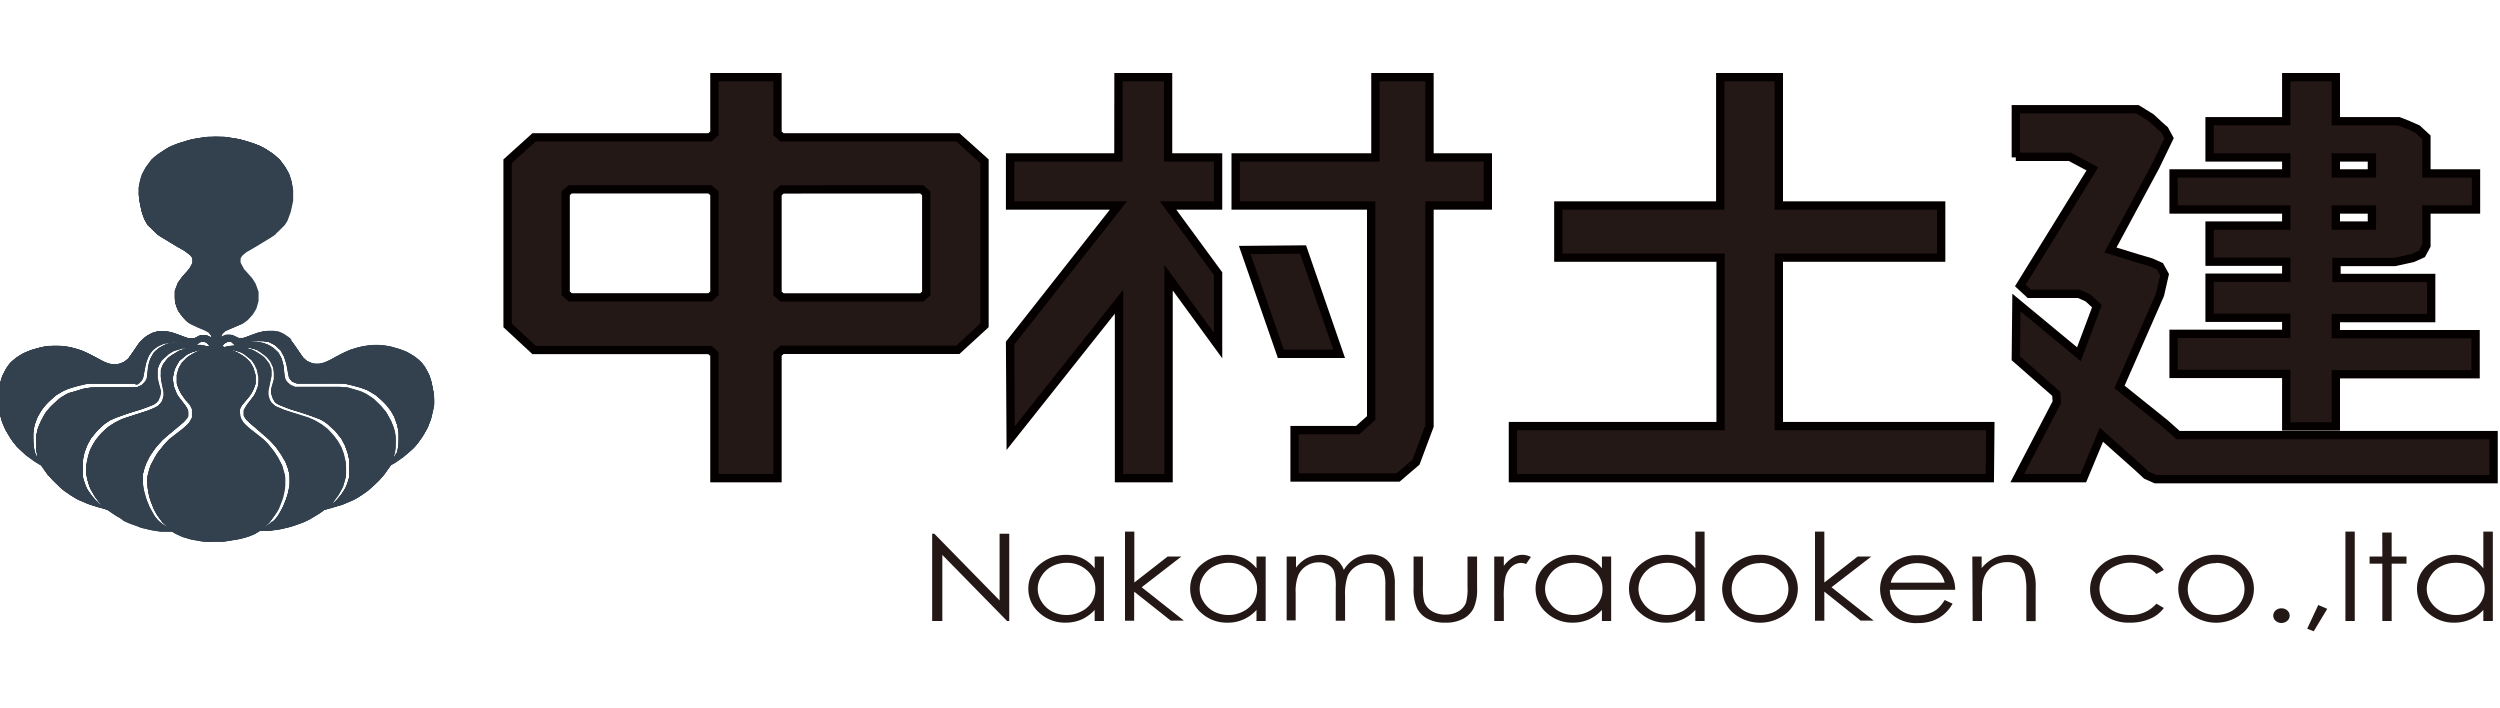 <svg id="svg2" xmlns="http://www.w3.org/2000/svg" viewBox="0 0 300 85"><title>アートボード 1</title><g id="g59"><path id="path4137" d="M206.43,9.26v15.4H187v6.26h19.47V51.13H181.55l0,6.25h57.23l.06-6.25H213.46V30.92h19.48V24.66H213.46V9.26h-7Z" style="fill:#231815;stroke:#040000;stroke-width:0.998px"/><g id="g4227"><path id="path4143" d="M241.9,18.89V13.11h14.6l1.62,1,1.08,1,.55.48.54,1-1.63,3.37L253.25,30l3.25,1,1.62.48,1.08.48.55,1h0l-.55,2.41-4.86,11.06h0l5.41,4.34,1.62,1.44h37.86l0,5.29H258.66l-1.08-.48-1.08-1-4.33-3.85L250,57.38h-7.93l4.75-9.12-.07-1L241.9,43l.07-6.7,7.5,6.21,2.16-5.77-1.08-1-1.08-.48h-5.95l-1.08-1,8.65-14-2.7-1.44H241.9" style="fill:#231815;stroke:#040000"/><path id="path4142" d="M280.3,25.14v1.93h4.33V25.14Zm0-6.25v1.92h4.33V18.89Zm0-9.63v5.29h7.57L289,15l1.09.48h0l1.08,1h0v4.33h5.95v4.33h-5.95v4.33l-.54,1-1.09.49-2.16.48h-7v1.92h11.36v4.81H280.3v1.93h16.77v4.81H280.3v6.26h-5.95V44.87H260.83V40.06h13.52V38.13h-9.2V33.32h9.2V31.4h-9.2V27.07h9.2V25.14H260.83V20.81h13.52V18.89h-9.2V14.55h9.2V9.26Z" style="fill:#231815;stroke:#040000"/></g><g id="g4179"><g id="g4162"><path id="path4153" d="M85.73,9.26V16l-.54.48H64.09l-3.18,2.87v19.7L64.09,42h21.1l.54.49V57.38H93.3V42.47l.54-.49h21.1l3.2-2.94V19.35l-3.2-2.87H93.84L93.3,16V9.26H85.73Zm24.88,13.46.54.49v12l-.54.48H93.84l-.54-.48v-12l.54-.48Zm-42.19,0H85.19l.54.48v12l-.54.48H68.42l-.54-.48v-12Z" style="fill:#231815;stroke:#040000;stroke-width:0.998px"/></g></g><g id="g4159"><g id="g4143"><path id="path4161" d="M134.22,9.26h5.95v9.63h6v5.77h-6l6,8.18v8.62l-5.94-8.14V57.38h-5.95V36.21l-13,16.36-.07-11.4,13-16.51h-13V18.89h13Z" style="fill:#231815;stroke:#040000"/><path id="path4163" d="M148.28,18.89h16.77V9.26h6.49v9.63h7v5.77h-7V51.13l-1.62,4.33-2.15,1.84H155.35l0-5.69h7.57l1.62-1.45V24.66H148.28Z" style="fill:#231815;stroke:#040000"/></g><path id="path4165" d="M149.37,30l7-.06,4.33,12.52-7,0Z" style="fill:#231815;stroke:#040000"/></g><g id="g4495"><path id="path4509" d="M24.84,64.94l-.31,0-.81-.14-.81-.14-.54-.16-.53-.16-.3-.13L21.23,64,21,63.85l-.28-.17h-1.3l-.51-.07-.51-.07-.52-.12-.52-.11-.46-.14L16.4,63l-.58-.22-.59-.22-.48-.26-.48-.25-.49-.32-.5-.32-.2-.14-.19-.13-.46-.12L12,60.93l-.6-.19-.6-.18L10,60.24l-.75-.32-.45-.28-.46-.28-.42-.3-.42-.3L7,58.24l-.56-.52-.34-.39L5.72,57l-.39-.56-.39-.55-.42-.26-.41-.25-.53-.39-.52-.38-.54-.5L2,53.55l-.35-.46-.34-.46L1,52.16.7,51.7l-.22-.49-.22-.49-.14-.51L0,49.7l-.11-.58-.11-.58V47.47l.14-.77L0,45.94l.13-.4.13-.41.18-.36.18-.37L.89,44l.25-.37.42-.38L2,42.9l.4-.25.41-.25.48-.2.49-.2.56-.17.57-.16.45-.08.46-.08H7.47l.52.09.53.09.63.18.62.18.53.24.52.24.76.4.76.41.27.12.28.13.32.07.33.08.31,0,.32,0,.29-.1.28-.1.27-.17.26-.18.28-.37.27-.37.36-.54.36-.54.3-.33.29-.34.32-.23.33-.23.35-.17.35-.16.36-.07.35-.07h.63l.44.09.45.09.47.16.47.17.47.17.47.18h.73l.41-.19.41-.19h.55l.33.14.33.14h0v-.22l-.16-.19-.15-.2-.22-.12-.23-.13-.78-.32L23.06,39l-.26-.15-.27-.16-.29-.27L22,38.1l-.29-.4-.29-.4-.16-.41-.16-.41L21,36.13l-.06-.35,0-.42,0-.42.19-.5.19-.51.28-.38.28-.38.41-.46.41-.47.19-.35.19-.35V31l-.15-.2-.16-.2-.41-.29L22,30l-.45-.24-.46-.25-1-.63-1-.63-.64-.62L17.71,27l-.16-.27-.15-.26-.16-.4-.16-.4L17,25.14l-.13-.53L16.73,24l-.09-.59,0-.47,0-.47.08-.39.07-.39.11-.37.11-.37.23-.44.24-.44.34-.47.35-.47.37-.33L19,18.5l.58-.38.57-.38.58-.25.57-.25.66-.21.66-.21.44-.1.44-.09.66-.11.65-.1H27l.81.13.8.13.41.11.4.11.54.17.55.17.57.25.58.25.57.38.58.38.37.33.37.33.34.47.35.47.24.44.23.44.14.46.13.47.09.6.08.61-.06.6-.06.61-.13.58-.14.58-.18.49-.18.48-.16.27-.16.27-.64.62-.64.62-1.12.68-1.12.67-.34.18-.34.18-.38.25-.38.26-.18.19-.19.19-.06.19-.05.18,0,.18,0,.18.18.34.18.33.39.45.4.45.21.27.21.27.13.24.14.24.16.5.17.5,0,.54,0,.54-.14.42-.14.42-.12.23-.13.22-.2.26-.19.27-.31.29-.3.29-.27.15-.27.16-.81.34-.81.33-.2.12-.2.11-.16.2-.15.19v.22h0l.33-.14.33-.14h.55l.4.18.41.19.19,0,.19,0,.27,0,.26-.05.76-.29.76-.28.41-.09.41-.1.37,0,.36,0,.38.06.37.05.36.15.36.16.39.27.39.28L35,41l.29.34.34.52.35.51.27.37.28.37.26.18.27.17.28.1.29.1.35,0,.34,0,.31-.08.3-.08.27-.12.26-.12.76-.41.76-.4.52-.24.53-.24.63-.18.63-.18.52-.09.52-.08H46l.46.08.45.08.69.21.68.21.41.18.4.18.39.24.38.24.35.31.36.31.23.33.24.32.16.3.17.29.18.48.18.47.14.68.13.67,0,.7,0,.7-.12.6-.11.61-.15.51-.14.51-.22.49-.22.49-.29.46-.29.47-.35.46-.34.46-.55.51-.54.5-.53.38-.52.39-.41.25-.41.26-.46.64-.46.63-.43.46-.42.46-.55.47L44,59l-.65.43-.65.43-.84.36-.84.37-.68.21L39.7,61l-.39.1-.39.1-.34.25-.34.24-.55.33-.55.32-.34.17-.34.17-.39.14-.4.15-.48.16-.49.15-.61.14-.61.14-.51.07-.51.07H31.15l-.31.19-.31.19-.38.15-.39.16-.44.12-.43.13-.67.11-.66.12-.49.07-.5.07H25.16l-.32,0ZM20,63.18l-.07-.08-.25-.24-.25-.24-.28-.39-.29-.4-.18-.32-.18-.32-.21-.51-.22-.51-.1-.38-.11-.37-.09-.51-.09-.51V57.28l.1-.37.09-.37.13-.4.13-.39.39-.7.39-.7.42-.51.41-.51L20,53l.3-.32,1-.77,1-.78.23-.26.24-.26.14-.26.14-.25,0-.48,0-.48-.16-.29-.15-.29-.28-.3L22.23,48,22,47.6l-.27-.37-.16-.33-.16-.32-.08-.27L21.2,46V45l.11-.39.12-.4.19-.34.19-.34.36-.35.37-.35.32-.2.32-.2.45-.22.44-.21h-.15l-.37.1-.37.1-.32.13-.32.14-.48.38-.48.37-.2.31-.2.31-.13.3-.14.31-.09.46-.09.46.06.47.06.47.15.39.15.4.11.21.11.21.42.53.42.54.18.32.19.33v.65l-.17.26-.16.25-.58.51-.59.52-.73.63-.74.63-.43.46-.43.47-.35.48-.34.49-.25.47-.24.46-.14.38-.13.37-.09.35-.09.35,0,.56,0,.55.11.56.11.56.13.42.14.41.18.45.19.44.25.46.26.45.18.25.19.25.27.24.26.24.34.23.35.23h.05Zm12.71-.57.31-.27.19-.26.19-.26.26-.45.25-.46.19-.44.18-.45.14-.41.13-.42.11-.56.11-.56,0-.55,0-.56-.08-.35-.08-.35-.14-.37-.14-.38L34,55.05l-.25-.47-.34-.49-.35-.48-.43-.47-.43-.46-.74-.63-.74-.63-.58-.51-.58-.52-.16-.25-.17-.26v-.65l.19-.33.18-.32.42-.54.42-.53.12-.24.13-.23.15-.44.16-.44,0-.44,0-.45-.1-.46-.1-.47-.14-.29-.13-.29-.18-.27-.19-.27-.48-.38-.48-.38L29,42.32l-.32-.13-.37-.1-.37-.1h-.15l.43.21.42.2.31.19.31.19.4.37.39.37.19.34.18.34.12.4.12.39v1l-.08.27-.09.28-.15.31-.15.32-.25.33-.24.34-.34.38-.33.39-.14.26-.13.26,0,.47,0,.48.14.25.14.26.25.28.26.28,1,.81,1,.81.32.35.32.35.33.42.33.42.29.49.29.49.15.34.16.33.13.47.13.46.06.39.07.4-.07.59-.06.6-.1.47-.11.46-.21.56-.21.56-.2.37-.19.38-.31.43-.3.44-.33.31-.34.32v.06l.32-.19.31-.2.31-.27ZM12.18,60.55l-.25-.24-.34-.45-.33-.45L11,58.92l-.27-.49-.15-.54-.15-.54-.06-.41,0-.42,0-.48.06-.48.08-.39.09-.4.12-.39.13-.4.16-.32.16-.32L11.4,53l.24-.35.29-.34.28-.34.35-.33.34-.32.41-.27.4-.27.46-.24.47-.23.34-.12.34-.12,1.15-.37,1.15-.37.43-.17.43-.16.28-.16.28-.16.14-.15.15-.15.1-.18.1-.18.08-.29.08-.29V47l-.19-.88-.19-.88,0-.44,0-.45.12-.3.11-.3.29-.38.28-.38.22-.17.22-.17.5-.3.5-.29.4-.12.41-.13.24,0,.24,0-.07,0-.07,0-.43,0-.43,0-.43.13L21,42l-.23.1-.24.11-.39.29-.39.3-.24.28-.24.29-.17.34-.16.35-.06.35-.06.34,0,.35,0,.36.18.72.19.73v.31l-.07.23-.07.23-.12.25-.12.24-.21.18-.22.18-.66.26-.65.26-.63.2-.63.19-.7.24-.71.23-.54.21-.54.21-.32.19-.32.18-.58.52-.58.51-.35.45-.36.44-.23.42-.23.42-.16.43-.16.44-.11.54-.11.54,0,1,0,.95.14.44.15.44.19.38.2.37.29.38.28.38.31.32.31.32.29.22.28.22h0l-.25-.25Zm27.63,0,.21-.17.33-.34.34-.35.28-.39.28-.38.17-.34.18-.34.15-.46.15-.47V55.1l-.1-.4-.1-.4-.15-.41-.15-.42-.23-.42-.23-.42-.35-.44-.36-.45-.58-.51-.58-.52-.32-.18-.32-.19-.54-.21-.54-.21-.71-.23-.71-.24-.62-.19-.63-.2L34,48.8l-.65-.27-.2-.16-.2-.16L32.85,48l-.12-.21-.09-.28-.09-.28,0-.28,0-.28.16-.58.16-.58,0-.38,0-.37-.06-.34-.06-.35-.16-.34-.16-.34-.23-.28-.22-.27-.41-.31-.41-.31-.21-.1L30.86,42l-.45-.14L30,41.76l-.47,0-.47,0,0,0,0,0,.24,0,.24,0,.41.13.4.12.5.29.5.3.21.16.21.16.28.36.28.36.13.33.13.33,0,.42,0,.42-.19.9-.19.91v.43l.08.29.08.29.11.19.11.19.24.22.24.21.48.21.47.2.83.28.84.27.6.19.6.19.43.18.43.19.48.28.49.28.41.36.42.35.41.48.41.49.31.54.31.54.13.38.14.38.1.47.11.46.06.51,0,.5,0,.41-.06.4-.15.54-.16.54-.26.49-.26.49-.34.45-.33.45-.26.25-.25.26.11-.07.11-.07.2-.16Zm7.74-6.08.14-.36.07-.49.08-.5V51.88l-.08-.43L47.68,51l-.16-.45-.16-.45-.23-.41-.23-.41L46.68,49l-.22-.29-.33-.36L45.79,48l-.35-.28-.34-.29-.5-.3-.5-.3-.5-.18-.5-.18-.55-.14L42,46.19l-.39-.09L41.22,46H38.6l-2.63,0L35.72,46l-.26-.05-.21-.09L35,45.76l-.17-.22-.17-.23-.16-.81-.15-.81-.13-.42-.13-.42-.22-.39-.21-.39-.37-.33L33,41.4l-.34-.17-.34-.17L31.93,41l-.34-.07-.5,0-.49,0-.68.1-.68.1-.16.06-.16.06h.23l.41-.07.41-.07h.87l.4.07.4.08.21.07.21.08.31.16.3.15L33,42l.33.28.21.36.21.36.11.37.11.37.06.42,0,.42.05.37,0,.36.06.18.06.18.22.24.22.25.31.16.31.17h4.92l.57,0,.58.06.31.07.32.07.79.25.79.24.47.27.46.27.58.52.58.52.33.39.32.39.27.47.26.47.17.4.18.4.12.44.11.43V54l-.1.41-.09.42,0,.1,0,.09.08-.12.08-.12.13-.37Zm-43.11.09-.1-.46V52.26l.1-.42.1-.42L4.71,51l.18-.45L5.17,50l.28-.49.32-.39.33-.39.58-.52.58-.52.46-.26.46-.27L9,47l.79-.25.32-.07.32-.07L11,46.5l.63,0h4.81l.31-.17.31-.16.2-.23.2-.24.07-.16.08-.17.05-.39.06-.39.05-.42.06-.42.11-.37.1-.37.22-.36.21-.37.37-.3.36-.3.48-.21.48-.21.4-.07.4-.07h.87l.41.07.41.07h.23l-.08,0-.08,0L22.23,41l-.53-.1H20.34L20,41l-.4.08-.34.18-.33.17-.38.33-.37.33-.21.39-.22.39-.13.41-.13.4-.13.74-.14.73-.05.15-.05.15-.21.21-.21.21-.27.08L16.1,46H10.61l-.39.08-.39.08-.53.14-.52.15-.49.16-.49.17-.53.31-.53.32-.38.31L6,48.05l-.32.36-.33.36-.23.31-.23.32-.2.36-.2.36-.16.44L4.15,51l-.08.45L4,51.91V53l.06.45,0,.46.1.32.1.33.1.22.11.22h0Zm20.62-13,.09-.1-.24-.2-.24-.2-.19,0-.2-.05-.16.07L24,41.1l-.18.14-.18.14,0,0,0,0,.4,0,.4.05.2.07.19.06H25l.1-.1Zm2.35,0,.31-.06.25,0,.25,0v-.08l-.2-.14-.21-.15L27.66,41l-.15,0L27.3,41l-.21.07-.21.18-.2.19.1.1.1.09.11,0,.1,0Z" style="fill:#33414f"/><path id="path4507" d="M25.08,65l-.19,0-1-.16-1-.16-.5-.15-.5-.15-.41-.18-.4-.18-.24-.14-.24-.15H19.5l-.68-.1-.68-.1-.57-.13L17,63.22l-.47-.16-.47-.16-.48-.19-.49-.19-.51-.28L14.06,62l-.58-.39-.58-.39L12.28,61l-.62-.16L11,60.63l-.63-.22L10,60.23,9.56,60l-.31-.16-.31-.17-.61-.39-.6-.4-.63-.57-.62-.56-.34-.38L5.8,57l-.43-.59L5,55.84l-.35-.21-.34-.22-.49-.34-.48-.35-.63-.55L2,53.61l-.4-.54-.4-.53L.91,52l-.32-.55-.21-.53-.22-.53L0,49.63l-.18-.77,0-.65,0-.66.14-.76L0,46l.13-.44.13-.45.28-.51.28-.52.21-.28.21-.27.42-.36.43-.36.46-.27L3,42.29l.46-.18L4,41.94l.59-.16.58-.16.61-.07.6-.07H7l.62.07.61.07.48.12.48.11.35.12.34.12.36.15.35.16.57.3.58.3.36.2.36.2.37.14.37.15h1.06l.39-.17.39-.17.21-.2.22-.2.42-.61.42-.6.22-.33.23-.33.36-.33.37-.34.38-.23.39-.24.38-.1.37-.1h1.1l.47.13L21,40l.76.28.76.29h.84l.3-.17.31-.17.23,0,.23,0,.15,0,.15,0,.29.12.29.12h.06v-.27L25.17,40,25,39.74l-1.06-.45-1.05-.46-.31-.23-.31-.22L21.93,38l-.3-.34-.18-.31-.19-.3-.14-.46L21,36.15V35l.18-.47.17-.46.08-.14.08-.14.23-.31.22-.3.4-.44.39-.44.2-.35.19-.35,0-.24,0-.24-.1-.2L23,30.7l-.35-.28-.34-.27-.7-.39-.69-.39-1-.58-1-.59-.6-.59-.6-.58-.2-.35-.21-.35-.15-.44L17,25.44,16.92,25l-.1-.44-.09-.6-.09-.61,0-.4,0-.39.1-.52.1-.51.11-.32.12-.33.2-.38.2-.38.38-.5.38-.5.31-.28.32-.29.42-.28.42-.28.38-.23.39-.22.45-.17.45-.18.79-.23.78-.24.71-.12.7-.11.45,0,.44-.05h1.21l.44.05.45,0,.69.11.7.12.58.17.58.16.58.21.58.21.35.18.35.19.53.35.53.35.32.29.33.28.32.42.31.42.19.3.18.31.15.32.14.32.12.49.13.49.06.57.06.56-.09.63-.09.62-.13.53-.13.53-.13.35-.14.36-.2.35-.2.35-.6.59-.61.58-1,.63-1,.63-.62.34-.62.35-.36.29-.36.29-.09.21-.09.21,0,.22,0,.22.17.3.16.31.55.65.56.64.17.28.18.29.17.46.18.47v1.16l-.12.4-.11.39-.18.34-.18.33-.32.38-.32.38-.32.23-.31.23-1,.46-1.06.45-.22.23-.22.22v.28l.06,0,.07,0,.31-.12.32-.12h.36l.19,0,.18.05.26.15.26.15h.84l.63-.24.63-.24.37-.11.38-.12.43-.08.43-.08.39,0,.4,0,.37.12.36.11.35.21.35.22.36.33.36.33.22.33.23.33.42.6.42.61.22.2.21.2.38.16.38.17.36,0,.36,0,.28-.06.28-.06.47-.2.46-.21.22-.13.21-.13.55-.28.55-.28.33-.15.32-.14.35-.12.35-.12.48-.11.48-.12.61-.07.62-.07h.62l.6.07.6.07.59.16.59.16.47.17.46.18.45.26.46.27.29.23.29.22.18.19.19.18.17.23.17.22.28.52.28.52.13.45.13.44.14.77.14.76,0,.66,0,.65-.18.77-.18.76-.22.53-.21.53-.32.55-.32.54-.4.53-.4.54-.63.56-.63.56-.48.34-.49.34-.34.22-.35.21-.42.59L46,57l-.34.39-.34.38-.63.57-.62.56-.68.45-.67.44-.66.3-.66.31-.63.21-.63.21-.62.17-.63.16-.51.35-.51.35-.59.33-.59.33-.47.19-.47.18-.47.16-.47.15-.56.14-.55.14-.7.1-.7.1H31.17l-.33.19-.34.2-.29.12-.29.12-.53.16-.52.16-1,.16-1,.17H26.1l-.84,0Zm-5.23-2-.38-.35-.31-.43-.31-.42-.22-.39L18.42,61l-.25-.68-.25-.68-.08-.44-.09-.45-.05-.53-.06-.53.06-.37.06-.38.15-.52.15-.53.28-.52.27-.53.23-.35.23-.35.37-.46.38-.46L20.1,53l.29-.27.84-.66.84-.67.32-.3.32-.31.17-.3.16-.3.05-.32.05-.32,0-.21,0-.21L23,48.86l-.12-.23-.28-.31-.27-.3-.3-.4-.3-.41-.17-.36-.17-.37-.07-.23L21.21,46V45l.13-.43.13-.44.19-.32.19-.32.33-.32.33-.31.38-.24.38-.23.39-.18.4-.18L24,42l-.07,0-.37.11-.38.1-.37.15-.36.16-.49.4-.49.41-.25.47-.26.47-.11.47-.11.48v.49l.05.33.05.32.19.49.2.49.58.78.59.79.09.23.09.24,0,.29,0,.29-.21.28-.2.27-.71.6-.71.61-.63.56-.64.55-.41.47-.41.47-.38.55-.38.56-.24.52-.23.53-.14.47-.13.48,0,.57,0,.57.06.43.07.43.15.52.15.53.18.45.19.46.31.56.31.56.26.31.26.31.36.26.35.26.24.14.23.14h0L19.85,63Zm12.52-.11.43-.3.27-.33.28-.32.31-.56.31-.56.18-.45.19-.45.13-.45L34.6,59l.09-.45.08-.44,0-.63,0-.64-.13-.46-.13-.47-.13-.3-.13-.3L34,55l-.16-.3-.35-.51-.35-.51-.4-.44-.39-.43-.34-.32-.34-.33-.85-.69-.85-.7-.3-.32-.29-.32L29.34,50l-.08-.16V49.3l.1-.23.1-.23.57-.76.57-.76.2-.49.2-.48L31,46l.05-.33V45.2l-.1-.48-.11-.47-.26-.47-.26-.47-.46-.39-.45-.38-.27-.13-.26-.14-.48-.14L28,42h-.1l-.09,0,.39.18.4.18.38.23.38.24.33.31.33.32.19.32.19.32.13.44.13.43v1l-.08.27-.08.28-.2.39-.2.38-.26.35-.26.34-.28.3-.27.31-.12.23-.12.23,0,.21,0,.21.05.32.06.32.16.3.17.3.35.33.34.33.79.61.78.62.33.3.32.31.36.46.37.45.25.38.24.37.27.51.26.51.14.53.15.52.06.38,0,.38,0,.56-.06.57-.1.47-.11.48-.23.61-.24.62-.2.37L33,61.8l-.31.42-.31.43L32,63l-.39.36.18-.09.17-.09.43-.3ZM12.2,60.56,12,60.32,11.74,60l-.23-.29-.3-.48-.3-.47-.17-.46-.17-.45-.1-.46-.1-.45V56l.09-.47.08-.48.13-.47.13-.46.17-.36.18-.37.22-.34.22-.35.35-.41.34-.41.42-.37.42-.37.4-.24.39-.24.44-.21.45-.21.21-.07.2-.07,1.26-.41,1.26-.4.53-.22.53-.22.24-.2.25-.21.12-.18.13-.19.08-.31.08-.3V47l-.19-.89-.19-.88,0-.39,0-.4.11-.31.11-.31.26-.34.25-.35.23-.2.23-.2.54-.32.53-.32.43-.12.44-.12.25,0,.25,0,0,0-.06-.05-.51.05-.52,0-.49.15-.49.14-.29.17-.29.17-.44.4-.45.4-.15.27-.15.28L19,44l-.1.26,0,.47,0,.46.08.37.08.38.14.53.14.54-.05.28-.05.27-.12.28-.12.28-.24.21-.24.21-.73.29L17,49.1l-.76.24-.77.23-.75.27L14,50.1l-.4.18-.4.17-.33.22-.34.23-.41.37-.4.38-.39.47-.39.48-.21.37-.2.36-.19.48-.19.48-.1.52-.11.51V57.1l.07.3.07.31.17.44.16.44.32.48.33.48.42.45.43.45.25.17.25.18h0l-.23-.24ZM40,60.39l.35-.31.34-.41.34-.4.23-.36.22-.35.16-.43.16-.42.07-.31.07-.3V55.32l-.08-.42-.08-.41L41.59,54l-.18-.51L41.17,53l-.23-.42-.35-.44-.36-.44-.31-.31-.31-.32-.45-.32-.45-.32-.38-.17L38,50.14l-.7-.26-.7-.25-.75-.23L35,49.17,34.65,49l-.39-.14-.44-.18-.45-.19-.17-.12L33,48.27l-.13-.2-.12-.19-.12-.34-.11-.34,0-.25,0-.25.17-.6.17-.59V44.25l-.15-.35-.15-.35-.17-.26L32.3,43l-.39-.33-.39-.33-.28-.16L31,42l-.49-.14L30,41.75l-.52,0L29,41.65l-.06.05-.05,0,.28,0,.28,0,.38.12.38.12.28.14.28.14.41.28.41.28.25.29.24.29.14.22.13.21.1.36.11.36v.58l-.19.88-.18.88v.51l.08.3.08.31.13.19.12.18.25.21.24.2.53.22.53.22.94.3,1,.31.47.15.47.15.36.16.37.16.42.24.42.25.37.28.37.28.39.44.4.43.23.33.24.32.19.34.19.34.13.36.14.36.13.56.13.56,0,.65,0,.66-.12.53-.12.53-.17.44-.17.43-.27.43-.27.42-.3.36-.3.36-.18.2-.18.19.13-.06.12-.06.34-.3ZM4.46,54.53l-.1-.46,0-.67,0-.68.09-.53.09-.54.18-.49.18-.49.31-.55.31-.56.32-.38.31-.37.42-.4L6.92,48l.46-.3.45-.31.29-.13.29-.14.79-.24.78-.24.45-.07.44-.08h5.45l.35-.15.34-.15.21-.21.21-.22.11-.19.1-.19.05-.38.06-.37.06-.46.06-.47.1-.34.1-.35.18-.34.19-.34.3-.28.3-.27.33-.19.33-.19.29-.1.3-.1.39-.06.39-.07h.69l.44.07.44.07h.25l0,0,0,0L22.27,41l-.57-.11H20.29L20,41l-.32.06-.36.17-.37.17-.42.37-.42.38-.19.35-.19.35-.14.42-.13.41-.15.81-.16.81-.15.22-.15.21-.17.11-.18.1-.21.06-.22.06H10.51l-.71.17-.71.17-.47.15-.47.15-.31.14-.32.14-.39.23-.39.23-.6.55-.6.54-.27.35L5,49.18l-.24.4-.24.4-.18.48L4.15,51l-.07.47L4,51.88l0,.25,0,.24L4,53l.06.62.08.37.08.37.16.34.16.34,0,0h0Zm43.19-.32.08-.28.06-.42.06-.42V51.88l-.09-.46L47.68,51l-.19-.49L47.31,50l-.24-.4-.24-.4-.27-.34-.27-.35-.6-.54-.6-.55-.39-.23-.39-.23L44,46.79l-.33-.15L43,46.46l-.61-.18-.4-.09-.41-.1L41.18,46l-.42,0H38.22l-2.55,0-.29-.13-.3-.12-.16-.19-.16-.2,0-.14-.05-.15-.14-.73-.13-.73-.13-.41-.14-.41L34,42.48l-.18-.32-.23-.24-.22-.24-.24-.17-.23-.17-.34-.16L32.17,41,31.85,41l-.31-.06H30.13l-.55.11-.55.1-.05,0-.05,0h.36l.34-.07.34-.07h.8l.39.07.38.06.29.1.3.1.33.19.33.19.3.27.3.27.19.34.18.34.11.38.11.37.07.65.08.65,0,.23.06.23.16.23.16.22.19.14.19.15.26.11.26.11.47,0,.48,0,1.35,0,1.35,0,.87,0,.87,0,.42.06.42,0,.73.21.73.21.42.18.42.18.46.3.46.31.42.41.42.4.31.37.32.38.31.56.31.55.18.49.18.49.09.54.09.53,0,.63,0,.63-.08.42-.09.42,0,.11,0,.12.16-.28.15-.29.08-.27ZM25.05,41.57l.1-.09-.23-.21-.23-.21L24.52,41l-.18,0-.15,0L24,41l-.25.2-.25.2.27,0,.26,0,.39.09.39.08H25Zm2.38,0,.34-.06.26,0,.27,0-.25-.2L27.8,41l-.16,0-.16,0-.17,0-.17.05-.23.21-.23.21.1.1.1.09.11,0,.1,0Z" style="fill:#33414f"/><path id="path4505" d="M25,64.94l-.37,0-.83-.14L23,64.61l-.53-.16-.54-.15-.33-.15L21.23,64l-.29-.18-.3-.18-.51,0-.52,0-.72-.11-.72-.1-.66-.16-.66-.16-.66-.24-.66-.24-.35-.15-.35-.16L14.21,62l-.62-.36-.33-.24-.33-.23L12.4,61l-.53-.15-.66-.21-.65-.21-.67-.29-.66-.3L9,59.72l-.25-.15-.45-.3L7.84,59l-.32-.25-.32-.25L6.7,58l-.5-.5-.26-.3-.25-.31-.37-.5L5,55.85l-.23-.15-.23-.14-.4-.27L3.7,55l-.57-.45-.56-.45-.4-.42-.39-.41L1.54,53l-.23-.33L1,52.14l-.3-.49-.23-.53-.23-.54-.11-.4L0,49.79l-.11-.54-.12-.53V47.28l.14-.7.14-.7.14-.42L.34,45l.22-.42.22-.42.2-.28.2-.27.32-.3.32-.3.4-.27.41-.27.52-.23.52-.23.65-.19L5,41.67l.5-.07L6,41.52H7.37l.6.09.6.1.6.17.59.17.55.25.54.25.48.26.48.27.4.2.39.2.29.11.28.1h1.05l.3-.11.31-.11.3-.25.31-.25.38-.55.38-.54.26-.4.27-.39.45-.4.44-.4.31-.16.31-.16.35-.11.34-.1H20l.43.1.44.09.63.23.64.24.28.09.29.09h.59l.42-.2.41-.19h.63l.32.15.33.14v-.29L25.25,40l-.14-.18-.29-.16-.3-.16-.75-.31-.75-.3-.24-.15-.24-.15-.28-.26L22,38.11l-.3-.41-.31-.41-.17-.48L21,36.34V34.85l.18-.44.17-.45.23-.32.23-.33.45-.51.45-.51.18-.34.19-.33,0-.21,0-.21,0-.17,0-.18-.32-.29-.31-.3L22,30l-.42-.25L20.35,29l-1.25-.74-.24-.21-.24-.22-.4-.39-.4-.4-.17-.23-.16-.23-.16-.36-.16-.37L17,25.31l-.15-.56-.08-.5-.08-.49V22.64l.1-.53.1-.53.14-.4.14-.39.25-.43.25-.42.3-.41.31-.4.45-.38.45-.38.49-.31.5-.32.44-.2.44-.21.74-.23.73-.24.39-.09.39-.1.81-.13.82-.12h2l.79.13.78.12.4.1.39.09.6.19.6.19.58.25.57.25.5.31.5.32.5.44.5.44.25.35.25.34.25.42.25.43.14.39.14.4.1.53.1.53v1.12l-.08.49-.08.5-.15.56-.15.57-.16.37-.16.37-.21.27-.2.28-.49.48-.49.47-.29.19-.28.2-1.08.63-1.08.63-.41.24-.42.24-.28.26-.29.26-.06.13-.07.13v.53l.21.36.2.37.45.51.45.51.23.33.23.32.17.45.17.44v1.49l-.18.47-.17.48-.31.42-.32.42-.27.25-.27.24-.24.15-.24.14-.8.33-.81.33-.24.14-.25.14-.14.18-.13.18v.29l.32-.15.33-.15h.63l.41.19.42.2h.55l.3-.09.31-.09.65-.24.66-.24.4-.09.4-.09H32.9l.34.1.35.11.3.16.3.16.31.25.31.25.23.26.22.27.26.39.27.4.27.39.28.4.22.2.21.21.21.11.2.12.29.09.29.08h.75l.3-.09.3-.09.32-.15.32-.16.63-.34.62-.34.53-.24.53-.24.58-.17.58-.18.62-.09.62-.1h1.42l.49.07.5.08.64.19.65.19.51.22.52.23.33.22.33.22.35.3.35.3.24.32.25.32.22.43.23.43.14.42.14.42.14.7.14.7v1.44l-.12.53-.11.54-.11.39-.11.4-.23.54-.23.53-.32.51-.31.51-.27.35-.26.35-.36.38-.35.37-.57.45-.56.45-.37.25-.37.24-.26.17-.27.17-.36.51-.35.5-.26.31-.25.3-.51.5-.51.5-.33.27L44,59l-.56.37-.56.38-.44.21-.44.21-.48.2-.48.2-1.08.32-1.07.31-.25.19-.26.19-.66.4-.66.4-.41.18-.4.18-.62.22-.63.22-.65.16-.64.15-.75.1-.74.11-.5,0-.49,0-.31.19-.31.19-.44.18-.44.18-.54.14-.53.14-.89.14-.89.15H26.1l-.73,0-.37,0ZM19.89,63l-.38-.36-.33-.45-.33-.45-.23-.43-.23-.44-.21-.56L18,59.79l-.12-.53-.11-.53,0-.7,0-.7.14-.56.14-.55.13-.33.13-.33.34-.58.34-.58.43-.55.43-.55.28-.28.27-.27.61-.48.62-.48.39-.32.39-.32.23-.26.24-.26.16-.31.15-.3v-.88L23,48.83l-.17-.3-.44-.5-.44-.5-.24-.44-.25-.43-.11-.39-.11-.38,0-.52,0-.51.14-.42.15-.42.21-.33.22-.32.34-.31.35-.31.36-.21.37-.21.39-.18.39-.17-.05,0-.06,0-.46.12-.45.12-.35.15-.35.15-.48.41-.49.41-.26.45-.26.46-.11.48-.12.49,0,.51,0,.52.18.46.18.47.12.21.12.2.44.58.43.57.14.24.13.23,0,.24,0,.24-.06.19-.06.19-.15.2-.16.21-.33.3-.33.31-.93.78-.93.78-.43.48-.44.47-.36.49-.35.49L17.8,55l-.25.47-.16.45-.16.45-.08.41-.08.41v1l.08.43.09.42.1.36.11.36.18.47.19.48.29.53.28.52.23.31.23.31.28.24.28.24.41.26.41.26h.05L19.89,63Zm12.28,0,.42-.27.23-.23.24-.23.16-.21.16-.21.26-.46.27-.47.21-.51.21-.51.13-.4.13-.39.09-.47.09-.47V57.16l-.08-.4-.09-.4-.16-.45-.16-.44L34,55l-.25-.46-.3-.42-.3-.42-.32-.37L32.53,53l-.78-.69-.79-.7L30.34,51l-.63-.54-.2-.25-.2-.26,0-.3,0-.3.1-.26.11-.25.49-.65.5-.66.12-.2.12-.21.18-.47.18-.46,0-.52,0-.51L31,44.69l-.11-.48-.25-.44-.24-.44-.51-.43-.5-.43L29,42.32l-.35-.14-.45-.12-.45-.12-.06,0,0,0,.39.17.39.18.35.2.35.21.27.21.27.22.23.29.23.29.11.21.1.21.13.43.13.44v.89l-.1.37-.1.36-.24.42-.23.43L29.5,48l-.45.51-.17.3-.17.31V50l.1.23.1.23.17.24.18.24.28.25.28.25.84.66.85.67.27.27.28.28.43.55.43.55.34.58.34.58.13.33.13.33.13.54.14.53v1l-.08.53-.08.53-.13.45-.13.44-.2.48-.2.48-.19.33-.18.33-.31.41-.31.42-.39.37-.39.37.11-.05.11,0,.41-.28ZM12.42,60.78v0l-.27-.27-.27-.27-.28-.38-.28-.37-.23-.42-.24-.42-.13-.36-.13-.37-.12-.52-.11-.52,0-.58,0-.58.11-.51.11-.51.14-.4.13-.39.2-.39.21-.38.36-.48.36-.48.33-.33.33-.33.28-.21.27-.22.38-.22.38-.23.39-.19.4-.19,1.41-.45,1.41-.46.37-.14.36-.15.28-.12.27-.13.21-.2.22-.2.1-.17.1-.17.08-.27.08-.27v-.65l-.16-.72-.16-.73,0-.28,0-.29.06-.31.06-.32.1-.25.1-.24.25-.33.24-.33.29-.23.28-.23.44-.26.44-.26.36-.11.35-.11.34-.06.34-.06.05,0,0-.05-.53,0-.53,0-.57.16-.57.17-.23.13-.24.14-.33.26-.34.26-.22.27-.23.27-.16.33L19,44l-.06.24-.06.25,0,.51,0,.52.17.63.17.63v.51l-.12.31-.12.31-.15.21-.15.21-.24.13-.25.13-.56.22-.55.22-.79.24-.78.24-.86.31-.87.3-.31.14-.32.14-.42.29-.42.3-.36.34-.35.34-.39.49-.39.49-.23.41-.22.42-.14.39-.13.38-.11.45-.1.46,0,.58,0,.58.06.54,0,.53.16.49.16.48.17.28.16.29.28.37.27.38.4.41.4.4.22.14.21.14h0v0ZM40,60.36l.37-.34.29-.34.29-.35.26-.41.26-.4.17-.46.16-.45.06-.23.06-.24v-1.9l-.11-.49-.12-.48-.15-.43-.15-.42-.23-.4L41,52.63l-.38-.47-.37-.46-.35-.34L39.5,51l-.42-.3-.42-.29-.32-.14L38,50.15l-.79-.28-.78-.28-.87-.27-.86-.26-.56-.22-.55-.22-.25-.13-.24-.13L33,48.15l-.16-.21-.11-.31-.12-.31v-.51l.17-.63.17-.63L33,45l0-.54-.09-.29-.08-.3-.18-.33-.18-.32L32.24,43,32,42.75l-.39-.3-.39-.29L30.91,42l-.31-.13-.41-.1-.42-.1-.5,0-.49,0,0,.05,0,0,.27,0,.27,0,.43.13.44.13.44.26.44.26.28.22.27.22.26.35.27.35.09.24.1.24.06.32.06.31,0,.29,0,.28-.15.73-.16.72v.65l.08.27.08.27.1.17.1.17.22.21.22.2.64.27.63.27,1.41.45,1.41.45.4.19.39.19.37.22.38.23.3.23.3.23.31.32.31.31.36.48.36.48.21.38.2.39.13.39.14.4.11.51.11.51,0,.58,0,.58-.11.52-.12.52-.13.36-.13.36-.24.43-.24.42-.28.37-.27.38-.27.27-.27.27v0l.12,0,.12-.06.37-.33ZM4.45,54.44l-.11-.55V52.3l.12-.48.11-.49.18-.41.18-.41L5.22,50l.3-.52.29-.33.29-.34.34-.34.35-.34.42-.3.42-.3L8,47.34l.34-.18.94-.28.94-.28.45-.05.44-.06h5.29l.24-.1.25-.1.24-.2.24-.2.13-.19.13-.2,0-.14,0-.15.06-.54.06-.55.08-.39.08-.38L18.1,43l.14-.33.22-.31.23-.3.23-.17.23-.17.28-.16.28-.15.21-.08.21-.08.31-.07.31-.07.48,0,.47,0,.42.08.42.07h.36l0-.05-.05,0-.47-.1-.47-.09-.63,0-.63,0-.45.08-.46.07-.27.11-.28.11-.32.22-.32.22-.18.19-.19.2-.16.26-.17.26-.15.41-.15.4-.11.48-.1.47-.08.46-.09.45-.07.14-.08.13-.17.16-.18.17-.31.08L16,46H14.22l-1.67,0H10.87l-.47.07-.47.08-.7.19-.71.19-.41.15-.4.15-.44.26-.43.26-.36.28-.36.27-.31.32-.31.32-.23.28-.22.28-.27.46L4.5,50l-.17.47-.18.47-.09.42L4,51.79v1.35l.07.42L4.1,54l.08.25.08.26.14.27.13.27,0,0,0,0-.12-.55Zm43.15-.07.12-.34.07-.45.07-.44V51.79l-.09-.43-.09-.43-.16-.42-.15-.43-.22-.38-.21-.38L46.66,49l-.28-.37L46,48.22l-.35-.37-.34-.25L45,47.34l-.43-.25-.43-.26-.49-.18-.49-.18-.65-.17-.65-.17-.44-.07L41,46l-1.62,0-1.63,0H35.83l-.31-.08-.31-.08L35,45.68l-.17-.16-.08-.13-.07-.13-.08-.44-.08-.43-.08-.4-.08-.39-.16-.47-.16-.46-.19-.32L33.69,42l-.31-.29-.32-.29-.37-.19-.37-.19L32,41l-.31-.07-.66,0-.65,0-.6.11-.59.1-.17.06-.16.06h.37l.51-.08.52-.08.53.06.53,0,.37.11.36.11.32.18.31.18.22.16.23.16.22.31.23.31.14.33.13.34.08.38.08.39.06.55.06.54,0,.15,0,.14.13.2.13.19.24.2.24.2.25.1.24.1h5.29l.44.06.45.05.94.28.94.28.34.18.34.19.43.3.42.3.44.46.45.45.21.26.21.26.28.49.27.48.17.4.18.4.11.49.12.48v1.59l-.09.41-.08.42,0,.17,0,.16.1-.16.11-.17.13-.35ZM25.07,41.57l.06-.09L25,41.34l-.11-.14-.22-.12L24.47,41h-.29L24,41l-.14.07-.17.16-.18.16.12,0,.13,0h.31l.34.08.34.08H25l.07-.1Zm2.16,0,.24-.06.31,0,.31,0,.09,0,.1,0-.18-.16-.17-.16L27.79,41,27.65,41h-.29l-.22.11-.22.12-.11.14-.11.14.06.09.07.1H27l.24-.07Z" style="fill:#33414f"/><path id="path4503" d="M25.12,64.94l-.4,0-.85-.15L23,64.61l-.49-.14L22,64.33l-.39-.16L21.25,64l-.3-.19-.31-.19-.49,0-.49,0-.7-.1-.71-.09-.6-.15-.6-.14-.45-.14-.44-.14-.61-.24-.6-.24-.52-.31-.52-.3-.47-.32L13,61.2l-1.07-.32-1.07-.32-.71-.3-.7-.3-.26-.15-.27-.15-.61-.41-.61-.41-.48-.43L6.7,58l-.4-.42-.39-.42-.39-.53-.39-.54L5,55.93l-.1-.14-.3-.17-.29-.17-.5-.35-.49-.36-.57-.5-.57-.49-.32-.38L1.57,53l-.31-.46L1,52.07l-.2-.38-.21-.38-.19-.48-.18-.48L0,49.53l-.19-.81v-1.4l.14-.74.14-.73.13-.39.13-.39.21-.4.21-.41L1,43.88l.29-.38.34-.29L2,42.92l.37-.23.38-.24.37-.16.36-.17L4,42l.5-.16L5,41.68l.53-.11.83,0,.84,0,.57.07.58.08.37.09.36.1.32.1.31.09.52.24.53.23.78.42.78.42.37.15.37.15.34.05.35.06.35-.08.36-.07.26-.13.27-.12.22-.2.22-.2.44-.63.43-.64.24-.33.24-.33.3-.29.31-.29.38-.23.39-.23.3-.11.3-.11h1.47l.44.12.43.13.69.26.69.26.39,0,.39,0,.41-.19.41-.2h.68l.31.15.32.14,0,0,0,0-.06-.18-.06-.17-.16-.18L25,39.76l-.74-.32-.75-.32-.3-.13-.3-.13-.32-.22-.31-.23L22,38.07l-.31-.34-.21-.35L21.26,37l-.13-.46L21,36.12V35l.17-.48.18-.49.19-.31.19-.31.5-.57.51-.57L23,31.9l.21-.38V31l-.09-.16L23,30.71l-.28-.24-.28-.24L21.93,30l-.48-.28-1.05-.62-1-.63-.24-.16-.23-.17-.58-.56L17.72,27l-.19-.34-.18-.35-.17-.45L17,25.38l-.14-.64-.13-.65,0-.65,0-.65.09-.49.09-.5.13-.44.13-.43.23-.43.23-.42.37-.49.36-.48.38-.32.39-.33.42-.28.41-.28.41-.22.41-.21.56-.2.56-.19.6-.18.6-.17.76-.13.76-.12.64-.05.64-.06.7.06.69.05.73.12.73.12.53.14.52.15.66.23.66.22.41.22.42.23.5.33.49.33.35.32.34.32.33.44.32.44.23.42.23.42.13.43.13.44.09.5.09.49,0,.65,0,.65-.14.66-.14.65-.2.55-.21.56-.17.26-.17.26-.49.49-.5.48-.06.05,0,.05-.23.17-.24.16-1,.61-1,.61-.53.31-.54.31-.26.22-.25.22-.09.15-.09.16v.48l.21.4.21.39.51.57.5.57.19.31.19.31.18.49.17.48v1.1l-.13.46-.13.45-.21.35-.21.35-.31.34-.31.34-.3.22-.31.22-.23.1-.24.1-.77.33-.77.33-.21.18-.2.19-.07.19-.06.19,0,0,0,0,.35-.14.34-.14h.61l.43.19.42.2.39,0,.38,0L30,40.3l.69-.26.43-.13.44-.12h1.47l.29.11.3.1.33.19.33.2.35.3L35,41l.26.36.26.35.44.65.44.64.22.19.21.19.27.12.26.13.35.07.36.08.36-.06.35-.05.37-.16.37-.15.77-.42.77-.41.53-.24.52-.23.39-.12.39-.12.42-.09.42-.09.48-.06.48-.06.8,0,.8,0,.53.11.52.12.51.16.52.17.4.19.4.18.46.31.45.3.3.3.31.29.26.39.25.38.18.38.18.38.12.42.12.42.13.65.12.65v1.35l-.19.81-.19.82-.19.49-.19.49-.2.37-.2.37-.33.5-.34.49-.27.32-.26.32-.6.52-.59.52-.45.33-.46.32-.33.2-.33.2-.08.09-.07.1-.39.54-.38.53-.39.42-.38.42-.53.48-.53.47-.74.49-.73.5-.85.36-.84.37-.95.28-1,.28H39l-.59.4-.59.39-.51.29-.52.29-.55.22-.55.22-.54.17-.55.17-.51.11-.52.12-.69.1-.69.09-.49,0-.48,0-.36.21-.36.21-.34.14-.35.14-.49.14-.48.14-.84.14-.84.14-.49,0-.5,0h-.63ZM19.9,63l-.38-.36-.34-.45-.33-.45-.21-.39-.21-.4-.23-.62L18,59.75l-.12-.56-.12-.56V57.1l.17-.57.17-.57.21-.43.21-.43.26-.42.26-.42.33-.42.34-.41.29-.31.28-.32.83-.64.83-.65.32-.28.32-.28.19-.25.19-.26.11-.29.1-.3v-.67L23,48.9l-.15-.27-.45-.54-.45-.53-.22-.37-.21-.36-.13-.34-.13-.33,0-.54,0-.53.13-.46.13-.45.17-.29.16-.29.26-.29L22.3,43l.23-.16.22-.17.37-.21.36-.21.34-.15.34-.16h-.09l-.08,0-.58.17-.58.17-.26.15-.26.14-.44.38-.44.38-.24.44-.25.44-.11.44-.1.44v.75l.06.3.06.3.2.47.2.48.52.69.53.69.12.23.12.23v.65l-.12.21-.12.21-1.47,1.3-1.48,1.31-.32.35-.32.35-.31.44-.31.44-.19.34-.19.33-.16.36-.16.35-.12.43-.13.43-.06.56-.06.55.08.54.09.53.15.52.15.51.19.46.2.47.22.42.23.42.26.34.26.35.31.27.3.26.39.24.39.23h0Zm12.31,0,.3-.2.33-.31.32-.31.26-.39.26-.39.24-.51.25-.52.16-.45.16-.45.15-.6.14-.59V57.1l-.12-.49-.11-.49-.19-.44-.18-.44-.2-.36-.2-.35-.32-.46-.33-.46-.34-.38-.33-.37L31,51.58,29.53,50.3l-.12-.21-.11-.21v-.65l.17-.3.17-.3L30.1,48l.46-.6.2-.45.19-.44.07-.32.08-.33v-.79l-.1-.44-.11-.44-.25-.44-.24-.44L30,43l-.42-.36-.29-.17L29,42.27l-.58-.16-.58-.17-.09,0h-.08l.34.16.34.15.44.26.44.25.3.27.3.26.19.27.19.27.12.29.12.29.1.36.09.37,0,.5,0,.49-.11.3-.12.3-.23.4-.23.39-.45.54-.45.54-.15.27-.15.28v.67l.1.3.1.29.2.26.19.25.32.28.32.28.83.65.83.65.28.31.29.3.42.54.42.53.36.66.36.66.19.62.18.62,0,.51,0,.52-.06.49-.06.48-.11.44-.1.44-.21.54-.21.54-.23.42-.23.42-.31.41-.31.42-.38.37-.39.38.18-.11.19-.1.3-.19ZM12.42,60.77v0l-.25-.24-.25-.25-.28-.36-.28-.37L11.08,59l-.28-.52-.14-.41-.13-.42-.08-.45-.09-.44,0-.51,0-.51.11-.51.1-.52.11-.35.11-.34.34-.61.33-.61.37-.44.38-.44.35-.32.34-.32.41-.27.4-.27.46-.23.46-.23.29-.1.29-.09,1.17-.38,1.18-.38.42-.16.42-.17.29-.16.3-.15.21-.25.21-.24.08-.23.09-.22.05-.31,0-.31-.1-.49-.1-.49-.11-.58L19.31,45l.06-.38.06-.39.11-.26.11-.25.25-.34.26-.35.25-.19.25-.2.45-.27.46-.27.3-.1.3-.1.44-.08.43-.07v-.09l-.54,0-.54,0-.49.14L21,42l-.25.13-.24.13-.37.27-.36.27-.21.24-.21.24-.13.24-.13.23-.11.32-.11.32v1l.18.7.19.69v.53l-.09.25-.08.25-.13.23-.14.22-.18.12-.17.12L18,48.7l-.45.19-.4.14-.39.14-.65.2-.66.2-.75.27-.76.26-.4.18-.4.18-.39.27-.38.28-.34.32-.35.32-.4.5-.41.49-.23.44-.23.43-.13.37-.14.37-.11.47-.12.47v2l.14.46.15.46.12.27.12.27.22.35.22.34.27.32.27.32.46.41.45.41h.12v0ZM40,60.39l.46-.41.27-.32.27-.32L41.2,59l.22-.35.12-.27.12-.27.15-.46.14-.46v-2l-.12-.47-.11-.46-.14-.37-.13-.38-.23-.42L41,52.67l-.39-.48-.39-.48-.36-.35L39.49,51l-.38-.28-.39-.27-.35-.16L38,50.15l-.7-.26-.71-.26-.92-.28-.93-.28-.59-.24-.59-.23-.23-.12-.22-.12L33,48.14l-.15-.21-.11-.3-.1-.29v-.55l.19-.69.18-.7v-1l-.11-.32-.11-.32-.19-.32-.19-.33L32,42.78l-.35-.31-.34-.22L31,42l-.57-.17-.57-.16-.53,0-.54,0v.1l.27,0,.27,0,.38.11.38.11.33.16.33.17.37.25.37.25.25.28.25.27.18.33.19.33.08.44.08.43-.08.45-.09.44-.13.65-.13.66,0,.3,0,.3.08.22.07.23.22.25.22.25.24.14.25.14.34.14.34.13,1.15.38,1.15.38.44.14.45.15.42.21.41.21.32.19.31.19.44.37.44.38.41.49.42.48.33.61L41,54l.11.34.1.35.11.52.11.51,0,.51,0,.51-.09.44-.08.45-.13.42-.14.41-.23.45-.24.44-.39.51-.38.51-.19.16-.19.16v.08h.12l.45-.41ZM4.51,54.65l-.1-.41-.06-.53,0-.52,0-.45,0-.44.1-.46.1-.46.19-.45L5,50.49l.23-.42.24-.42.16-.21.16-.21.31-.35.32-.35.37-.33.37-.32.42-.26.41-.26.27-.12.27-.12.62-.19.62-.2.42-.08.42-.09.78-.05.79,0h4.24l.24-.1.24-.09.22-.18.22-.18.15-.19.15-.19.05-.19.06-.19.08-.68.08-.68.13-.45.12-.44.2-.32.19-.33.38-.32.38-.31.36-.17L20,41.3l.28-.07.29-.08.47,0,.48,0,.36,0,.37,0,.36,0,.37,0-.06-.05,0,0-.5-.1-.49-.11H20.13l-.37.1-.38.11-.39.23-.4.24-.24.24-.23.24-.21.35-.2.36-.14.41-.14.42-.15.8-.15.8-.09.17-.09.17-.17.15-.16.15-.31.09L16,46H13.73l-1.09,0-1.09,0L11,46l-.58,0-.54.12-.55.12-.6.19-.6.18-.27.12-.26.12-.46.28-.46.28-.41.35-.41.36-.32.37-.33.36-.28.43-.29.43-.16.37-.16.36-.13.44-.12.43L4,51.86l-.06.51.06.69.07.69.07.3.07.31.17.36.16.35h.09l-.1-.42Zm43,.07.17-.36.07-.31.07-.3.06-.52,0-.51v-.64l-.08-.49-.08-.5-.18-.51-.18-.51-.24-.41-.24-.42L46.68,49l-.21-.28-.39-.41-.38-.41-.36-.27L45,47.34l-.39-.24-.39-.23-.37-.15-.38-.16-.59-.17-.59-.17-.43-.09L41.43,46l-.62,0-.62-.05L38.35,46l-1.84,0L36,46l-.48,0-.24-.11-.24-.1-.17-.24-.18-.24-.16-.83-.15-.84-.14-.41-.13-.41L34,42.47l-.18-.32-.21-.24-.22-.25L33,41.45l-.32-.21-.26-.12L32.17,41l-.39-.06-.4-.06H30.23l-.62.11L29,41.1l-.06.06-.06.05.37,0,.36,0,.37,0,.36,0,.48,0,.47,0,.29.08.28.07.36.17.36.17L33,42l.38.32.16.27.17.28.08.2.08.21.08.32.08.33.07.64.08.65.06.19.05.19.15.19.15.19.22.18.22.18.24.09.24.1H39.7l.79,0,.78.05.42.09.42.08.62.2.62.19.29.13.3.13.37.23.36.24.34.29.34.3.37.39.37.4.18.23.17.22.27.52.28.52.13.34.14.34.1.45.11.45,0,.44,0,.45-.06.52-.06.53-.1.41-.1.42h.08l.17-.35ZM25.06,41.6l.08-.12-.09-.12L25,41.24l-.25-.13L24.48,41h-.3L24,41l-.14.07-.18.16-.17.17.12,0,.13,0,.39.06.39,0,.16.06.15.07H25l.09-.11Zm2,0,.18-.07.44,0,.45-.06.07,0,.08,0-.18-.16-.18-.17L27.79,41,27.65,41h-.3l-.24.14-.25.13-.08.12-.09.12.08.12.09.11h0Z" style="fill:#33414f"/><path id="path4501" d="M25.39,65l-.18,0-.42,0-.42,0-.74-.13-.73-.13-.48-.15-.49-.14-.42-.19-.42-.19-.22-.13-.21-.14H19.3l-.63-.1-.63-.1-.58-.14-.57-.14L16.31,63l-.57-.2-.42-.17-.41-.18L14.19,62l-.72-.43-.25-.18L13,61.18l-1.11-.33-1.12-.33-.66-.28L9.41,60l-.5-.3-.5-.3L8,59.06l-.43-.31L7,58.18l-.62-.57L6,57.25l-.31-.35-.4-.56-.39-.56-.23-.12-.24-.13-.53-.37-.54-.38-.54-.47-.55-.47L2,53.5l-.3-.33-.35-.51L1,52.14l-.25-.48-.26-.47-.16-.44-.16-.43L0,49.64-.15,49l-.05-.52,0-.53.06-.48L-.13,47,0,46.34l.13-.62.14-.38L.39,45l.32-.55L1,43.86l.28-.3.28-.31L1.91,43l.33-.24.36-.21L3,42.35l.38-.15.37-.15.56-.16.56-.17.43-.08.44-.09H7.58l.49.08.5.09.61.18.6.18.42.18.41.19.45.23.44.23.47.25.47.26.33.12.32.13.32,0,.32.05.29-.05.3,0,.26-.11.27-.11.22-.15.23-.15.38-.52.38-.52.29-.44.29-.45.3-.31.29-.31.35-.24.35-.23.32-.14.31-.13.28,0,.28-.05h.8l.43.09.43.09.91.33.91.33h.7l.4-.19.39-.19h.63l.34.14.35.15,0,0,0,0,0-.16,0-.15L25.2,40l-.19-.2-1.12-.49-1.12-.49-.37-.3L22,38.16l-.31-.41-.3-.4-.12-.28-.11-.27-.11-.39L21,36l0-.56,0-.56.17-.44.16-.44.19-.29.2-.29.36-.41.35-.41.25-.32L23,32l.13-.3.12-.3,0-.19,0-.19L23,30.79l-.13-.19-.32-.24-.32-.24-.39-.22-.38-.22L20.38,29,19.3,28.4l-.22-.16-.23-.17-.55-.54L17.75,27l-.18-.33-.19-.32-.15-.41-.15-.4L17,25l-.13-.56L16.75,24l-.06-.46,0-.56,0-.57.1-.46.1-.46.12-.33.12-.33.22-.39.23-.39.3-.4.29-.4.4-.35L19,18.5l.42-.28.42-.28.37-.2.36-.19.39-.16.4-.15.6-.19.6-.19.39-.09.4-.09.83-.13.84-.13h1.73l.84.13.83.13.39.09.4.09.6.19.6.19.36.13.36.14.32.17.32.17.5.33.5.32.28.24.28.23.3.36.3.36.26.41.27.41.16.36.16.36.13.57.13.57,0,.54,0,.53-.07.49-.06.49-.1.45-.1.45-.14.41-.13.41-.22.42L34.1,27l-.61.59-.61.58-.2.14-.2.14-.94.56-.94.56-.45.25-.44.24-.36.26-.36.25-.14.21-.15.2,0,.19,0,.2.11.29.11.29.21.3.22.29.3.33.29.32.21.28.22.28.1.19.11.19.16.48.16.48v1l-.1.37-.1.38-.11.27-.12.27-.3.4-.31.41-.36.31-.37.3-1.12.49-1.12.49-.19.21-.2.21,0,.17,0,.16h.05l.36-.14.36-.15.35,0,.35,0,.28.16.28.16.4,0,.4,0,.92-.34.93-.33.43-.09.43-.09h.8l.28.05.28,0,.31.13.32.14.34.23.34.23.23.22L35,41l.24.34.25.33.41.62.42.62.24.21.25.22.27.12.26.12.33.08.32.07.29,0,.29,0,.34-.12.34-.12.42-.22.42-.22.37-.2.36-.2.58-.27.57-.27.55-.16.54-.17.53-.1.53-.1h2l.44.09.44.08.58.18.58.17.35.14.35.15.35.2.36.21.34.25.33.25.28.3.29.31.3.53.31.54.13.39.14.38.13.62L52,47l.06.47.06.46,0,.54L52,49l-.16.68-.15.68-.17.44-.16.44-.28.51-.28.51-.3.44-.3.44-.28.33-.27.33-.6.51-.59.52-.54.38-.53.37-.24.13-.23.12-.4.56-.39.56-.32.36-.31.37-.61.57-.61.56-.42.3-.42.3-.5.3-.5.3-.66.28-.66.28L40,60.85l-1.12.33-.28.21-.29.21-.75.44-.75.45-.66.25-.67.26-.6.17-.6.18-.5.09-.49.1-.58.07-.58.08-.45,0-.46,0-.42.24-.42.24-.51.18-.51.18-.4.09-.4.09-.72.12-.73.12-.5,0-.49,0h-.71ZM19.87,63l-.4-.39-.28-.39-.29-.38-.23-.42L18.44,61l-.21-.56L18,59.89l-.11-.44-.1-.44-.06-.53L17.69,58l0-.4,0-.41.17-.6.16-.61.27-.51.27-.51.21-.33.2-.32.32-.4.32-.39.31-.34.31-.34.79-.61.79-.62.43-.38.42-.38.2-.36.2-.36,0-.41,0-.41L23.06,49l-.1-.24-.51-.61-.51-.61-.21-.34-.2-.35-.14-.38-.14-.37,0-.49,0-.49.15-.48.14-.49.17-.31.18-.3.24-.26.24-.26.35-.25.36-.24.6-.3.59-.29H24l-.39.09-.38.1-.37.15-.37.15L22,42.8l-.44.35-.12.16-.12.15-.18.3-.17.3-.09.26-.08.25-.08.41-.08.4.06.45.05.45.19.48.18.47.14.21.13.21.44.58.45.57.1.22.11.21v.67l-.14.21-.13.2-.25.25-.25.25-.89.73-.89.74-.55.55-.54.54-.41.56-.42.56-.23.42-.22.42-.17.41-.16.41-.11.47-.11.48v1.25l.14.59.14.59.24.62.25.62.19.38.2.38.22.33.22.34.32.31.33.31.44.29.45.29h.08l-.4-.39Zm12.27.07.34-.23.32-.29.32-.3.2-.28.2-.27.25-.47.25-.48.24-.62.24-.62.14-.58.14-.59v-1.3l-.09-.37-.09-.37-.18-.49-.18-.49L34,54.89l-.25-.45-.4-.53-.4-.54-.51-.52-.51-.52L31,51.55,30,50.76l-.23-.23-.22-.23-.14-.2-.13-.21v-.66l.17-.3.17-.3.37-.47.37-.47.13-.2.14-.2.2-.5.19-.5.06-.45.06-.46-.08-.4L31,44.57l-.08-.25-.09-.26-.17-.3-.18-.3-.12-.15-.12-.16-.44-.35-.45-.36L29,42.29l-.37-.15-.4-.1-.4-.1h-.08l-.08,0,.5.23.5.23.44.3.44.29.24.26.24.27.17.3.18.31.14.49.15.48,0,.5,0,.49-.14.37-.14.37-.2.35-.21.34-.52.62-.51.61-.09.22-.08.22v.67l.08.24.08.24.26.34.26.35.51.41.51.42.61.47.61.48.28.31.28.32.32.39.32.4.24.38.24.37.23.46.23.46.17.59.16.58,0,.44,0,.44-.06.51L34,59l-.1.44-.11.44-.21.56-.21.56-.23.42-.23.42-.28.38-.29.38L32,63l-.41.41.13-.06.13-.06.34-.22ZM12.42,60.77v0l-.25-.24-.24-.24-.25-.33-.25-.33-.26-.44-.27-.43-.15-.42-.15-.42-.1-.4-.1-.39V55.84l.11-.54.11-.53.14-.42.14-.42.2-.39.21-.4.4-.53.4-.53.53-.48.52-.47.5-.29.5-.29.35-.16.35-.16,1.32-.42,1.33-.43.46-.17.46-.18.29-.16.29-.15.21-.22.21-.22.1-.24.1-.23.05-.35.06-.35-.2-.92-.19-.92v-.74l.09-.3.09-.31.15-.25.16-.26.23-.27.24-.27.46-.3.45-.3.29-.14.3-.14.49-.11.49-.12H23v-.11l-.54,0-.54,0-.58.17-.59.17-.33.22-.33.22-.34.3-.34.31-.22.37-.21.37-.09.25-.08.26v1.12l.18.68.19.67v.52l-.13.34L19,48l-.11.15-.12.16-.24.13-.23.13-.55.22-.55.22-.94.29-.94.3-.66.23-.65.23-.34.14-.34.14-.42.28-.42.27-.42.4-.42.39-.37.46-.37.47-.22.39-.22.39-.17.47-.18.47-.09.47-.1.46v2l.17.51.16.52.14.28.14.27.39.53.4.53.51.46.5.46h.13v0ZM40,60.39l.45-.41.29-.35.29-.35.24-.37.24-.37.16-.43.15-.43.07-.27.07-.27v-2l-.11-.46-.11-.45-.16-.42-.15-.41L41.19,53,41,52.63l-.37-.47-.37-.46-.42-.39-.42-.4L39,50.64l-.42-.28-.34-.14-.34-.14-.63-.22-.63-.23-.9-.28-.9-.27-.73-.29-.73-.29-.21-.18-.2-.18-.15-.32-.14-.31,0-.33,0-.32.19-.72.2-.73,0-.62,0-.63-.15-.33-.15-.32-.23-.31-.23-.32-.35-.27-.35-.28-.23-.14L31,42l-.58-.17-.58-.17-.54,0-.54,0v.11H29l.42.09.42.1.36.16.37.16.45.3.46.3.24.27.23.27.16.26.15.25.09.31.09.3v.74l-.19.91-.2.91,0,.28,0,.28.1.29.1.28.24.26.23.26.35.17.34.17.4.15.4.15,1.34.43,1.33.43.44.2.44.21.37.22.37.22.55.49.56.49.38.51.38.5.17.31.17.31L41,54l.13.32.13.54.13.53.07.49.06.48,0,.42,0,.41-.18.63-.18.63-.26.47-.26.47-.32.43-.31.43-.27.26-.27.26h.19ZM4.51,54.64l-.1-.43,0-.56-.05-.56.05-.48,0-.49.08-.38.09-.37.13-.32.13-.33.3-.56.3-.56.33-.39.33-.39.47-.44.48-.44.42-.28.42-.28.29-.13.29-.12.81-.24.81-.24.28,0,.29,0,.37,0,.37,0h5l.26-.12.26-.13.14-.1.14-.11.19-.22.18-.23.06-.17.05-.18.08-.7.08-.69.11-.39.1-.4.19-.35.19-.35.37-.33.37-.33.36-.17.35-.18.35-.1.35-.1h1.47l.44,0,.45,0-.05-.05-.06,0L22.54,41,22.23,41l-.56-.07-.56-.07-.54.05-.54,0-.21,0-.21.05-.35.17-.35.16-.31.25-.31.25-.22.3-.21.29-.16.39-.16.39-.1.37-.1.38-.08.51-.09.51-.05.19-.06.18-.16.2-.15.2-.27.1-.27.11H10.82l-.47.09-.47.08-.53.14-.52.14-.36.12-.37.11-.4.19L7.3,47l-.36.24-.36.23-.39.36-.4.35-.3.33-.31.34-.32.51-.33.51-.21.57-.22.58-.08.5-.08.5v.77l.06.51,0,.51.1.34.1.34.14.28.14.27H4.6Zm42.93.16.14-.28.1-.34.1-.34,0-.51.06-.51v-.77l-.08-.5-.08-.5-.22-.58-.21-.57L47,49.39l-.33-.51-.4-.44-.4-.44-.29-.24-.3-.24-.37-.25L44.52,47l-.29-.14-.29-.15-.37-.13-.38-.14-.72-.19-.73-.19L41.38,46,41,46H35.57l-.24-.11-.23-.11-.1-.1-.09-.1-.1-.17-.1-.17-.13-.71-.13-.72-.11-.36-.11-.36-.13-.31L34,42.43l-.22-.29-.21-.29-.28-.23L33,41.39l-.35-.17L32.28,41,32,41l-.26-.06-.52,0-.52-.05-.56.07L29.6,41l-.31.07-.31.08-.05,0-.05,0h.57l.21-.05.21,0H31l.42.1.42.09.23.1.22.1.29.18.3.18.27.26.27.26.18.34.18.33.1.4.11.39.06.54,0,.53.06.28,0,.28.12.19.13.19.21.19.21.2.27.12.28.13h5.08l.55.06.55.06.88.26.89.25.29.13.29.13.42.28.42.27.49.46.49.46.31.38.32.37.3.57.31.56.15.42.16.41.09.44.09.44v1.4l-.11.54-.1.53,0,.08,0,.08h.1l.14-.27ZM25,41.64l.1-.08v-.15L25,41.26l-.17-.14-.13-.07L24.53,41H24.1l-.24.16-.24.17,0,.07,0,.07.07,0h.06l.39.05.4,0,.21.07.2.07h.05l.09-.07Zm2.17,0,.33-.09.33,0,.33,0,0,0,0,0,0-.06,0-.07L28,41.13,27.73,41H27.3l-.13.08-.13.07-.17.14-.17.15v.13l.09.09.08.08h0l.32-.09Z" style="fill:#33414f"/><path id="path4499" d="M25.5,65l-.24,0-.42,0-.42,0-.76-.13-.76-.14-.5-.15-.49-.14-.39-.18-.39-.18-.24-.14-.23-.14H19.32l-.51-.07-.51-.08-.68-.16-.68-.15-.66-.24-.66-.23-.39-.17-.38-.17L14.19,62l-.65-.39-.28-.2L13,61.18l-1-.3-1-.3-.59-.24-.6-.24-.43-.23-.43-.22-.54-.37-.55-.36-.43-.38-.44-.37-.46-.48L6,57.22l-.31-.41-.31-.41-.2-.29L5,55.82l-.33-.2-.32-.19-.5-.35-.49-.35-.66-.58L2,53.56l-.29-.37-.28-.37-.36-.56L.75,51.7l-.21-.47-.2-.46-.13-.4L.08,50l-.14-.69L-.2,48.6V47.42l.12-.63L0,46.16l.13-.45.12-.44L.38,45l.1-.24.2-.34.19-.34.21-.28.21-.28.36-.31L2,42.92l.54-.31.54-.32.54-.19.54-.19.48-.13.47-.12.49-.07.5-.06h1.1l.52.07.53.07.41.09.41.1.48.16.47.16.63.31.63.31.5.28.49.28.37.15.37.15.36.06.35.06.32-.06.31-.06.28-.12.29-.11.23-.19.23-.18.45-.64.44-.64.28-.39.28-.39.37-.33.37-.33.29-.16.3-.15.32-.12.33-.12.53,0,.52,0,.45.1.44.1.86.31.87.31.43,0,.43,0,.25-.14.25-.14.18,0,.17-.06h.51l.32.14.31.14h.1v-.26l-.15-.19-.15-.18-.14-.1-.14-.1-.48-.21-.48-.2L23.33,39l-.56-.24-.41-.36-.4-.35-.26-.34-.25-.35L21.31,37l-.15-.33-.08-.36L21,36v-.91l.15-.44.15-.44.08-.18.09-.18.24-.32.23-.32.37-.41.37-.41.18-.29.19-.3.08-.24.08-.23-.07-.26-.06-.25-.32-.29-.33-.28L22,30l-.47-.27L20.34,29l-1.15-.67-.56-.52-.57-.51-.21-.25-.21-.24-.21-.43L17.22,26l-.15-.53-.15-.52-.11-.65-.1-.64v-.78l.08-.49.08-.5.13-.44.13-.44.23-.45.24-.44.35-.46.35-.47.34-.31.34-.3.58-.39.57-.38.63-.27.63-.28.86-.25.87-.26,1-.15,1-.14h1.63l1,.15,1,.14.88.26.88.26.61.27.62.27.55.37.55.36.32.27.32.27.39.52.4.52.24.44.23.45.13.44.14.44.07.49.08.49v.71L35,24.1l-.08.55-.1.44-.11.44-.13.35-.13.36-.2.37-.2.37-.63.61-.63.61-1,.63-1,.63-.62.35-.63.35-.26.21-.27.21-.15.19-.15.2v.58l.2.36.2.36.4.45.4.45.23.3.24.31.09.19.1.2.16.45.15.45V36l-.08.36-.08.36-.15.33-.14.33-.25.34-.25.33-.26.25-.26.25-.25.17-.26.17-.83.34-.84.34-.24.15-.25.15-.15.19-.15.19v.26h.1l.31-.14.32-.14h.51l.17.06.18,0,.25.14.25.14.43,0,.43,0,.87-.31.86-.31.34-.09.34-.08H33l.33.12.33.12.29.15.3.16.37.33L35,41l.28.39.28.39.44.64.45.64.22.18.23.18.28.12.28.12.33.06.33.05.37-.05.36-.06.48-.22.49-.22.36-.21.37-.21.63-.31.62-.31.49-.16.48-.17.53-.11.52-.12.54,0,.53-.06.63,0,.63,0,.42.07.41.08.5.14L48,42l.43.17.42.16.49.29.5.29.37.32.37.32.21.28.21.28.21.37.21.38.13.32.13.33.09.35.08.35.08.41L52,47l.05.42,0,.42,0,.51,0,.51-.14.63-.14.63-.21.58-.22.59-.33.58-.34.58-.38.52-.39.51-.51.48-.51.48-.52.39-.53.39-.45.28-.45.27-.46.66-.47.66-.5.52-.51.52-.44.37-.44.38-.54.36-.54.37-.43.22-.43.23-.6.24-.59.24-1,.3-1,.3-.28.21-.28.2-.66.39-.65.39-.39.17-.39.18-.71.24-.71.25-.62.14-.63.14-.51.08-.51.07H31.17l-.23.14-.24.14-.39.18-.39.18-.48.14-.49.15-.77.13-.77.14-.4,0-.39,0-.44,0-.45,0Zm-5.24-1.59-.07-.08L19.84,63l-.35-.32-.29-.4-.29-.4-.24-.44L18.43,61l-.23-.65L18,59.68l-.11-.55-.11-.54V57.14l.19-.64.19-.65.35-.63.34-.64.39-.51.39-.51.35-.38.36-.38.49-.39.5-.39.57-.46.57-.46.2-.24.2-.24.15-.27.14-.28,0-.46,0-.45L23,48.87l-.16-.29-.28-.3L22.29,48l-.3-.4-.3-.4-.19-.42-.19-.43,0-.31-.05-.32v-.57l.13-.46.13-.46.19-.34.19-.34.36-.34.35-.33.38-.24.38-.23.45-.21.44-.2h-.13l-.14,0-.49.14-.49.14-.3.16-.3.15-.44.36-.45.36-.28.5-.28.5-.12.55-.12.55.06.47.06.47.16.42.16.43.11.18.1.19.54.7.53.7.07.22.07.21,0,.32,0,.32-.25.31-.25.3-.74.62-.75.62L20,52.3l-.53.47-.4.44-.39.44-.35.5-.35.49-.2.4-.21.39-.16.42-.15.42-.09.39-.08.39,0,.49L17,58l.08.46.09.47.13.44.12.45.24.57.24.58.29.49.28.49.26.31.26.3.26.2.27.2.38.23.37.23h0l-.07-.08Zm11.87-.28.33-.2.27-.25L33,62.4l.23-.29.22-.3.31-.56.3-.57.23-.63.24-.63.12-.53.12-.54V57.1l-.09-.41-.09-.42-.16-.42-.16-.42L34.07,55l-.2-.39-.37-.53-.37-.52-.42-.46-.42-.46-.8-.68-.79-.67-.52-.47-.52-.47-.16-.2L29.34,50l0-.36,0-.37.09-.19.09-.2.56-.75.56-.74.17-.4.17-.39L31,46.3l.07-.28,0-.37,0-.38L31,44.73l-.12-.54-.27-.47-.28-.47-.49-.4-.49-.39-.3-.14-.3-.13-.46-.13-.45-.12-.12,0h-.12l.44.2.44.21.35.2.36.21.38.36.38.36.17.28.16.28.15.41.14.42v1.17l-.09.26-.09.27-.17.34-.18.35-.26.34-.27.35-.27.3-.27.3-.16.29-.15.29,0,.46v.45l.2.35.19.35.28.28.29.28,1,.75,1,.76.35.38.35.39.35.46.36.47.35.65.36.66.2.65.19.64v1.45l-.11.54-.11.55-.24.64L33.4,61l-.24.43-.24.44-.29.4-.29.4L32,63l-.35.33-.08.09-.07.09.15-.08.16-.09.33-.21ZM12.21,60.53l-.27-.27-.28-.37-.29-.38-.24-.42-.24-.41-.15-.42-.15-.42-.09-.39-.1-.4V55.89l.11-.57.12-.56.12-.39.13-.4.18-.34.18-.35.27-.39.27-.38.24-.29.25-.28.3-.29.31-.3.38-.25.38-.26.44-.23.44-.24.32-.11.31-.12,1.26-.4,1.25-.4.59-.25.58-.25.23-.18.23-.19.14-.23.13-.22.09-.36.08-.36V47l-.19-.9-.19-.9,0-.47,0-.46.13-.31.13-.3.28-.37.28-.36.21-.15.22-.16.47-.28.47-.29.47-.13.47-.14.25,0,.25,0,0,0,0-.05-.59,0-.6,0-.5.15L20.9,42l-.33.2-.33.2-.4.35-.4.35-.16.25-.16.26L19,44l-.14.36v1.08l.19.73.19.73v.41l-.09.25-.08.26-.12.21-.13.22-.21.16-.21.16-.75.29-.74.28-.79.24-.78.24-.79.28-.78.28-.26.12-.26.11-.35.23-.34.22-.49.46-.5.45-.34.42-.33.42-.25.44-.24.45-.17.46-.16.46-.11.53-.1.53v1.46l.05.29.06.29.13.41.13.41.16.29.15.29.28.39.28.38.35.37.35.37.27.2.28.2h.14l-.27-.27Zm27.53.09.25-.17.35-.37.36-.38.27-.35.27-.36.18-.34.19-.34.13-.41.13-.41.05-.29.06-.29V55.45l-.1-.53-.11-.53-.16-.46-.17-.46L41.2,53,41,52.58l-.34-.42-.33-.42-.5-.45-.49-.46L39,50.61l-.35-.23-.26-.11-.26-.12-.79-.28-.79-.29-.78-.23-.78-.24-.74-.28-.75-.29-.21-.16L33,48.22,32.9,48l-.12-.21-.08-.26-.09-.25v-.41l.19-.73.19-.73v-1l-.09-.28-.09-.28-.18-.35-.19-.34L32,42.75l-.43-.38-.33-.19L30.92,42l-.5-.14-.5-.15-.6,0-.59,0,0,.05,0,0,.25,0,.25,0,.47.14.47.13.38.23.37.22.31.21.3.21.29.37.28.37.13.3.13.31,0,.46,0,.47-.19.9-.19.9v.27l.08.36.08.36.14.22.14.23.23.19.23.18.58.25.59.25,1.25.4,1.26.4.27.1.28.1.48.25.48.25.34.23.34.22.35.32.34.32.32.38.31.37.25.38.25.38.18.4.18.39.13.5.13.51.08.55.09.56,0,.39,0,.39-.11.44-.11.45-.15.4-.16.4-.21.35-.22.35-.3.39-.29.4-.25.24-.25.25h.13l.26-.18Zm-35.23-6-.11-.47,0-.79,0-.79.08-.49.09-.48.18-.48.18-.48.29-.52.29-.53.33-.39.33-.4.47-.44.48-.44.41-.27.42-.27.23-.11.23-.11.7-.22.71-.21.29-.07.3-.07.55-.05.54-.06h5l.26-.11.26-.12.25-.22.24-.22.13-.24.14-.25.08-.74.09-.75L18,43.4l.12-.43.17-.31.17-.31.26-.25.26-.25.4-.23.4-.24.42-.12.41-.12.61,0,.6,0,.51.08.52.07.05,0,.05-.05-.1,0-.1,0L22.2,41l-.55-.1-.32,0-.32,0-.52,0-.51.06-.27.07-.26.07-.37.21-.38.2-.32.32-.32.31-.21.37-.2.37-.15.54-.16.53-.11.67-.12.67-.16.22-.17.21-.17.1-.17.11-.29.05-.28,0H13.29l-2.58,0-.44.09-.44.09-.66.17-.65.18-.39.15-.39.14-.53.31-.52.31-.55.49-.55.49-.3.38L5,49.15l-.26.44L4.46,50l-.17.48L4.11,51,4,51.5l-.08.5v.87l.06.51,0,.5.1.34.1.33.16.29.16.29,0,0,0,0Zm42.91.2.16-.28.1-.36.1-.35.06-.45,0-.46V52l-.08-.5-.09-.5-.18-.49L47.37,50l-.26-.44-.27-.44-.3-.38-.3-.38-.55-.49-.55-.49-.52-.31-.52-.31-.45-.16-.44-.16-.62-.17L42,46.14l-.45-.09L41.06,46l-2.55,0H36l-.29,0-.29-.05-.17-.11-.18-.1-.16-.21-.16-.22-.12-.67-.11-.67-.16-.53-.15-.54L34,42.48l-.2-.37-.32-.31-.32-.32-.38-.2-.37-.21L32.09,41l-.29-.08-.5-.05-.49,0-.32,0-.31,0-.55.1-.55.09-.09,0-.1,0,.05.05,0,0,.51-.07L30,41.1l.6,0,.61,0,.43.13.43.12.38.23.39.23.26.25.25.25.18.31.17.31.12.43.12.43.09.75.08.74.14.26.14.25.24.21.24.22.26.11.26.11h5l.54.06.55.05.29.07.3.07.71.21.7.22.23.11.23.11.42.27.41.27.48.44.47.44.33.4.33.39.28.52.28.51.14.32.14.33.11.39.11.4,0,.84,0,.84-.11.56-.11.57,0,.12,0,.12h.06l.16-.29ZM25.08,41.6l.12-.12-.2-.19-.21-.19L24.65,41,24.51,41h-.4l-.13.08-.13.07-.15.12-.14.12v.11l.34,0,.34,0,.33.09.32.08H25Zm2.24,0,.29-.06.33,0,.33,0v-.11l-.14-.12L28,41.12l-.13-.07L27.72,41h-.4l-.14.06L27,41.1l-.21.19-.2.19.12.12.13.12.08,0,.08,0Z" style="fill:#33414f"/><path id="path4497" d="M25,64.91l-.13,0L24,64.75l-.85-.14-.46-.12-.45-.11-.45-.18L21.34,64l-.33-.2-.32-.19H19.35l-.61-.09-.61-.1-.59-.14-.6-.14-.73-.26-.73-.26-.3-.13-.3-.14L14.25,62l-.63-.38-.34-.24-.35-.25-.4-.1-.4-.11-.68-.21-.68-.21-.84-.36-.84-.37-.59-.4L7.9,59l-.32-.24-.31-.25L6.75,58l-.52-.51L6,57.14l-.27-.32-.36-.51L5,55.81l-.11-.07-.11-.06-.52-.35L3.7,55l-.54-.43-.54-.44-.37-.37-.36-.38L1.61,53l-.27-.37-.29-.47L.76,51.7l-.24-.54-.24-.53-.1-.38-.11-.37-.14-.67-.14-.68,0-.72,0-.72L0,46.43l.14-.65.13-.38L.39,45l.15-.31.15-.3.23-.34.22-.33.37-.35.36-.34.42-.28.41-.27.53-.23L3.76,42l.56-.16.57-.17.45-.08.46-.08H7.52l.5.08.5.08.6.18.61.18.49.22.49.22.76.4.76.41.33.15.33.14.29.07.3.07H14l.28-.07.28-.08.21-.09.2-.09.25-.21.26-.21.45-.66.45-.66.24-.33.24-.32.32-.3.31-.3.38-.22.38-.22.33-.1.33-.1.42,0,.42,0,.44.07.43.08.45.16.45.15.55.2.55.2h.73l.41-.19.41-.2h.55l.38.16.37.17v-.28l-.07-.13L25.29,40l-.22-.18-.22-.18-.71-.3-.71-.3-.28-.12-.27-.12-.3-.21-.3-.22L22,38l-.3-.34-.18-.31-.18-.3-.14-.42L21,36.24l0-.54,0-.54.17-.5.16-.5.14-.24.14-.24.19-.25.2-.26.37-.42.38-.42.21-.37.21-.38,0-.18,0-.19-.06-.2-.06-.21-.35-.31-.35-.3-.44-.26-.45-.25L20.32,29l-1.18-.7-.39-.35-.39-.35L18,27.24l-.33-.34-.18-.34-.18-.33-.13-.39-.14-.38-.13-.57-.13-.56-.06-.53-.06-.52.06-.56.06-.55.08-.34.08-.34.11-.3.11-.31.19-.37.2-.37.37-.5.37-.5.32-.28.32-.28.54-.36.55-.36.29-.16.28-.15.47-.18.46-.18.7-.21.71-.21.57-.1.58-.09.52-.07.53-.07h1.48l.41,0,.41.05.7.11.71.12.71.21.7.21.46.18.46.18.29.15.29.16.53.35.54.35.34.31.34.3.33.44.33.44.26.46.25.47.14.46.13.46.08.53.07.53v.55l-.08.55-.08.55-.13.53-.13.54-.21.48-.2.49-.15.2-.15.21-.55.53-.54.54-.42.27-.42.27-.78.46-.79.46-.49.28-.5.27-.37.33-.38.33-.06.21-.07.2,0,.19,0,.18.21.38.21.37.38.42.37.42.2.26.19.25.14.24.14.24.16.5.17.5,0,.54,0,.54-.14.42-.14.42-.18.3-.18.31-.3.34-.3.35-.3.22-.3.21-.27.12-.28.12-.71.3-.71.3-.22.18-.22.18-.08.13-.07.13v.28l.37-.17.38-.16h.55l.41.2.4.19h.74l.55-.2.55-.2.45-.15.45-.16.43-.08.44-.07.43,0,.42,0,.29.09.29.08.3.16.31.16.38.32.38.32.28.38.29.38.45.66.45.66.26.21.25.21.2.09.2.09.29.08.28.07h.49l.29-.07.3-.07.33-.14.33-.15.76-.41.75-.4.48-.22.48-.21.53-.16.53-.17.59-.1.59-.11H46l.46.08.45.08.57.17.56.17.44.18.43.18.38.22.38.22.38.33.39.33.21.25.21.25.25.44.26.45.15.43.16.44.14.66.13.66,0,.72,0,.72-.14.68-.14.67-.11.37-.11.38-.23.53-.23.53-.3.47-.29.47-.28.37-.27.37-.36.38-.37.37-.54.44-.54.43-.53.34-.52.35-.11.06-.11.07-.36.5-.36.51-.29.35-.29.34L45,58l-.52.51-.3.23-.3.22-.59.39-.58.4-.84.37-.84.37-1.1.32-1.1.32-.3.22-.3.22-.73.43-.73.43-.56.22-.57.22-.49.16-.5.16-.5.12-.5.12-.6.09-.6.09H31.14l-.32.19-.33.2-.44.17-.45.18-.46.12-.47.12-.84.14-.84.15H25.1l-.13,0Zm-4.65-1.49v0L19.9,63l-.41-.39-.27-.37L19,61.89l-.26-.46L18.44,61l-.22-.57L18,59.83l-.1-.46-.1-.46-.06-.55-.06-.55,0-.31,0-.31.1-.42.1-.42.11-.3.11-.3.36-.65.36-.66.45-.55.44-.56.32-.32.32-.31.8-.63.8-.62.36-.35.37-.35.17-.32.18-.31,0-.48,0-.48L23,48.82l-.19-.33-.38-.44L22,47.6l-.26-.44-.26-.44-.11-.33-.11-.32,0-.4,0-.4.08-.37.09-.37.12-.31.12-.31.25-.33.24-.33.35-.28.35-.28.42-.23.42-.22.29-.14.28-.13h-.14l-.14,0-.38.1-.38.1-.37.16-.36.15-.49.4-.48.4-.21.35-.21.34-.1.25-.1.25-.09.46-.09.46.06.47.05.48.21.52.21.53.55.73.55.73.11.21.1.2v.63l-.08.15-.09.15-.28.32-.29.31-.74.6-.74.6-.45.41-.44.41-.4.45-.39.44-.3.42-.3.43-.25.48-.26.48-.13.38-.13.37-.1.37-.09.37v1.4l.12.51.12.51.22.61.23.6.2.42.21.42.26.4.26.39.36.33.37.33.42.27.42.26h.08v0ZM32,63.22l.38-.24.31-.25.32-.26.27-.36.27-.36.25-.46.26-.47.26-.7.26-.7.11-.46.11-.47,0-.53,0-.54-.09-.51-.08-.51-.21-.54-.2-.54L34,54.93l-.22-.39-.29-.42-.29-.42-.4-.44-.39-.45L32,52.45l-.4-.37-.79-.65-.8-.65-.28-.31-.28-.31L29.4,50l-.08-.15v-.63l.12-.23.12-.23.55-.73.55-.72.21-.58.22-.58,0-.44,0-.45-.1-.46-.1-.47-.11-.24-.1-.24-.19-.3-.19-.3-.48-.41-.49-.4L29,42.3l-.37-.16-.37-.1-.38-.1h-.15l-.14,0,.52.25.52.25.22.13.22.14.32.26.31.26.25.32.24.33.12.31.12.31.09.37.08.37,0,.42,0,.42-.1.3-.11.31-.25.44-.26.44-.39.44-.4.45-.18.33-.19.34,0,.48,0,.48.17.3.16.31.38.36.37.36.8.62.79.62.32.31.32.31.43.54.42.55.24.38.23.38.2.41.2.41.14.49L34,57l.06.42.06.42-.09.7-.09.69-.13.47-.12.48-.22.52-.22.53-.24.4-.23.39-.26.35-.27.34L31.9,63l-.39.36v.06h.06l.39-.23ZM12.47,60.81v0l-.3-.3-.3-.31-.25-.35-.26-.35L11.08,59l-.28-.51-.16-.54-.16-.53L10.43,57l-.06-.4.06-.53.05-.53.11-.45.1-.46.14-.38.13-.38.21-.37.21-.38.27-.37.28-.37.39-.42.39-.42.36-.26.37-.27.46-.26.47-.26.29-.12.29-.12.76-.24.76-.25.68-.22.68-.22.53-.23.54-.23.28-.27.28-.27.11-.31.12-.31,0-.31,0-.32-.19-.93-.2-.93,0-.42,0-.42.12-.29.11-.3.18-.25.18-.25.22-.22.23-.22.41-.27.42-.28.3-.13.3-.14.38-.09.38-.09.23,0,.22,0v-.08h-1l-.47.11-.46.12-.38.17-.38.16-.52.45-.51.45-.16.29-.16.28L19,44l-.12.3v1.16l.17.63.18.63,0,.26,0,.26-.11.32-.12.32-.13.2-.13.19-.17.12-.18.13-.62.24-.62.25-.78.25-.79.24-.86.3-.87.3-.39.18-.39.18-.45.32-.44.32-.36.37-.36.37-.34.43-.33.42-.21.4-.2.39-.16.43-.16.43-.11.54-.11.54,0,1,0,.95.16.48.16.49.19.34.18.34.23.32.23.31.38.41.38.41.3.21.29.2h.08v0Zm27.23-.15.27-.18.41-.44.41-.43.22-.3.22-.3.19-.33.18-.33.17-.51.17-.51,0-.95,0-1-.11-.54-.11-.54-.16-.43-.16-.43-.2-.39-.2-.39-.35-.43-.34-.44L40,51.46l-.35-.36-.45-.32-.44-.32-.39-.18L38,50.1l-.68-.24-.67-.24-.84-.26L35,49.11l-.55-.21-.56-.21-.25-.12-.24-.11-.18-.14L33,48.18l-.18-.36-.17-.36v-.74l.18-.63.18-.63V44.3l-.12-.3-.12-.3-.16-.28-.16-.29-.51-.45-.51-.44L31,42.07l-.39-.17-.46-.12-.47-.11h-1v.08l.22,0,.22,0,.39.09L30,42l.3.14.3.13.44.29.44.29.15.15.15.14.23.31.23.31.11.3.12.29,0,.42,0,.42-.2.93-.19.93,0,.31,0,.31.11.31.1.3.29.28.29.28.54.23.53.23.68.22.68.22.78.25.79.25.36.17.37.17.52.3.53.31.44.4.45.4.34.43.34.43.27.45.28.46.15.42.15.42.11.47.1.47.06.5.06.5L41.4,57l-.06.43-.15.53-.16.53-.28.51-.28.51-.3.39-.29.39-.26.26-.26.26v.07h.07l.27-.18ZM4.5,54.55,4.38,54V52.21l.11-.46.12-.46.19-.42L5,50.44,5.26,50l.26-.45.35-.41.36-.4.33-.32.33-.32.47-.33.48-.32.34-.15.34-.15.81-.24.81-.24.34,0,.34-.05.81,0,.81,0,1.89,0,1.88,0,.21-.05.21,0,.24-.14.25-.14.24-.27.24-.27,0-.18.06-.18.1-.77.1-.78.1-.35.1-.36.14-.25.14-.25.2-.24.2-.23.33-.23.33-.22.37-.15.37-.16.4-.07.4-.07h.85l.47.07.46.08.08,0,.08,0v-.08l-.2,0-.2,0-.61-.1-.62-.09h-.54l-.52.07-.53.07-.36.16-.37.16-.27.2-.27.2-.23.26-.22.26-.17.32-.17.32-.13.4-.12.4-.11.6-.11.61-.06.24-.06.24-.2.23-.2.23-.28.09L16.1,46H13.65l-2.46,0-.45.05-.45,0-.42.1-.41.09-.58.17-.57.16L8,46.7l-.33.13-.45.27-.45.27-.47.39-.46.4-.36.41L5.09,49l-.28.45-.29.45-.21.56L4.1,51,4,51.51,3.93,52l0,.75,0,.74,0,.3.06.3.13.36.14.36.1.15.1.15,0,0,0,0Zm43,.26.13-.26.1-.33.1-.33.06-.46,0-.45V52l-.08-.47L47.73,51l-.21-.56-.21-.56L47,49.43,46.74,49l-.36-.41L46,48.16l-.46-.4-.47-.39-.46-.28-.46-.27-.46-.17-.45-.18-.64-.17L42,46.13l-.4-.08L41.17,46H35.62l-.24-.1-.25-.1L35,45.55l-.19-.21,0-.24-.06-.24-.11-.61-.11-.6-.12-.4-.13-.4L34,42.53l-.17-.33-.24-.26-.24-.27-.25-.18-.26-.19-.3-.15-.3-.14-.36-.07-.35-.06-.5,0-.49,0-.63.1-.62.1-.2,0-.2,0v.08l.08,0,.08,0,.46-.08.46-.07h.84l.41.07.41.07.37.15.37.16.33.22L33,42l.2.23.2.24.16.31.16.3.1.42.1.41.06.54.06.53.06.26,0,.26.16.22.15.21.21.17.2.16.22.11.23.1h4.71l.47,0,.47,0,.37,0,.36,0,.89.27.9.27.27.14.28.15.41.27.4.28.36.34.35.34.35.4.36.41.26.45.26.46.19.43.19.43.12.43.11.43v1.91l-.12.49-.11.49v.07l.06,0,.06,0,.12-.25ZM25.08,41.6l.12-.12-.2-.19-.21-.19L24.65,41,24.51,41h-.38L24,41l-.11,0-.17.15-.17.14v.11l.44.05.44.06.2.06.2.07H25l.13-.11Zm2.09,0,.21-.06.45-.06.44-.05v-.11l-.17-.14-.17-.15-.12,0L27.68,41h-.34l-.15.07L27,41.1l-.21.19-.2.19.12.12.12.11H27Z" style="fill:#33414f"/></g></g><path d="M111.86,74.52V64.05h.26l7.83,8v-8h1.16V74.52h-.26l-7.77-7.93v7.93Z" style="fill:#231815"/><path d="M132.47,66.78v7.74h-1.11V73.19a4.72,4.72,0,0,1-1.58,1.15,4.79,4.79,0,0,1-1.91.38,4.53,4.53,0,0,1-3.16-1.19,3.79,3.79,0,0,1-1.31-2.9,3.7,3.7,0,0,1,1.32-2.86,4.87,4.87,0,0,1,5.12-.79,4.21,4.21,0,0,1,1.52,1.22V66.78Zm-4.48.76a3.77,3.77,0,0,0-1.73.41A3.15,3.15,0,0,0,125,69.1a2.79,2.79,0,0,0-.47,1.56,2.88,2.88,0,0,0,.47,1.56,3.26,3.26,0,0,0,1.27,1.17,3.68,3.68,0,0,0,1.7.41,3.72,3.72,0,0,0,1.74-.41A3,3,0,0,0,131,72.27a2.85,2.85,0,0,0,.44-1.58,2.91,2.91,0,0,0-1-2.25A3.51,3.51,0,0,0,128,67.54Z" style="fill:#231815"/><path d="M135,63.79h1.12V69.9l4-3.12h1.65L137,70.47l5.06,4h-1.58L136.1,71v3.49H135Z" style="fill:#231815"/><path d="M151.88,66.78v7.74h-1.1V73.19a4.54,4.54,0,0,1-3.5,1.53,4.52,4.52,0,0,1-3.15-1.19,3.79,3.79,0,0,1-1.31-2.9,3.7,3.7,0,0,1,1.32-2.86,4.87,4.87,0,0,1,5.12-.79,4.39,4.39,0,0,1,1.52,1.22V66.78Zm-4.47.76a3.74,3.74,0,0,0-1.73.41,3.11,3.11,0,0,0-1.26,1.15,2.86,2.86,0,0,0-.46,1.56,2.79,2.79,0,0,0,.47,1.56,3.23,3.23,0,0,0,1.26,1.17,3.72,3.72,0,0,0,1.71.41,3.77,3.77,0,0,0,1.74-.41,3.09,3.09,0,0,0,1.27-1.12,3.05,3.05,0,0,0-.55-3.83A3.53,3.53,0,0,0,147.41,67.54Z" style="fill:#231815"/><path d="M154.4,66.78h1.12v1.34a4.12,4.12,0,0,1,1.2-1.09,3.73,3.73,0,0,1,1.78-.45,3.25,3.25,0,0,1,1.21.22,2.65,2.65,0,0,1,.93.59,3,3,0,0,1,.62,1,3.88,3.88,0,0,1,1.4-1.39,3.66,3.66,0,0,1,1.8-.47,3.08,3.08,0,0,1,1.59.4,2.48,2.48,0,0,1,1,1.14,5.47,5.47,0,0,1,.33,2.17v4.23h-1.14V70.29a5,5,0,0,0-.2-1.71,1.58,1.58,0,0,0-.68-.75,2.23,2.23,0,0,0-1.15-.28,2.75,2.75,0,0,0-1.49.42,2.6,2.6,0,0,0-1,1.14,6.68,6.68,0,0,0-.31,2.38v3h-1.12v-4a6.21,6.21,0,0,0-.19-1.91,1.62,1.62,0,0,0-.69-.8,2.15,2.15,0,0,0-1.16-.3,2.7,2.7,0,0,0-1.45.41,2.58,2.58,0,0,0-1,1.12,5.38,5.38,0,0,0-.32,2.16v3.28H154.4Z" style="fill:#231815"/><path d="M169.63,66.78h1.12v3.61a6.83,6.83,0,0,0,.16,1.83,2.1,2.1,0,0,0,.92,1.12,3,3,0,0,0,1.61.41,2.93,2.93,0,0,0,1.59-.4,2.05,2.05,0,0,0,.9-1.06,6.35,6.35,0,0,0,.17-1.9V66.78h1.15v3.8a5.39,5.39,0,0,1-.42,2.41,2.94,2.94,0,0,1-1.27,1.27,4.33,4.33,0,0,1-2.11.46,4.42,4.42,0,0,1-2.13-.46A2.91,2.91,0,0,1,170.05,73a5.63,5.63,0,0,1-.42-2.47Z" style="fill:#231815"/><path d="M179.31,66.78h1.15v1.13a3.71,3.71,0,0,1,1.08-1,2.15,2.15,0,0,1,2.17-.07l-.58.84a1.71,1.71,0,0,0-.59-.13,1.66,1.66,0,0,0-1.08.41,2.47,2.47,0,0,0-.8,1.27,10.88,10.88,0,0,0-.2,2.67v2.62h-1.15Z" style="fill:#231815"/><path d="M193.34,66.78v7.74h-1.11V73.19a4.72,4.72,0,0,1-1.58,1.15,4.79,4.79,0,0,1-1.91.38,4.53,4.53,0,0,1-3.16-1.19,3.79,3.79,0,0,1-1.31-2.9,3.7,3.7,0,0,1,1.32-2.86,4.87,4.87,0,0,1,5.12-.79,4.3,4.3,0,0,1,1.52,1.22V66.78Zm-4.48.76a3.77,3.77,0,0,0-1.73.41,3.15,3.15,0,0,0-1.25,1.15,2.82,2.82,0,0,0,0,3.12,3.26,3.26,0,0,0,1.27,1.17,3.68,3.68,0,0,0,1.7.41,3.75,3.75,0,0,0,1.74-.41,3.09,3.09,0,0,0,1.27-1.12,2.85,2.85,0,0,0,.44-1.58,2.91,2.91,0,0,0-1-2.25A3.51,3.51,0,0,0,188.86,67.54Z" style="fill:#231815"/><path d="M204.55,63.79V74.52h-1.11V73.19a4.72,4.72,0,0,1-1.58,1.15,4.79,4.79,0,0,1-1.91.38,4.53,4.53,0,0,1-3.16-1.19,3.79,3.79,0,0,1-1.31-2.9,3.7,3.7,0,0,1,1.32-2.86,4.87,4.87,0,0,1,5.12-.79,4.3,4.3,0,0,1,1.52,1.22V63.79Zm-4.48,3.75a3.77,3.77,0,0,0-1.73.41,3.24,3.24,0,0,0-1.26,1.15,2.86,2.86,0,0,0-.46,1.56,2.79,2.79,0,0,0,.47,1.56,3.23,3.23,0,0,0,1.26,1.17,3.72,3.72,0,0,0,1.71.41,3.77,3.77,0,0,0,1.74-.41,3.09,3.09,0,0,0,1.27-1.12,2.85,2.85,0,0,0,.44-1.58,2.91,2.91,0,0,0-1-2.25A3.51,3.51,0,0,0,200.07,67.54Z" style="fill:#231815"/><path d="M211.2,66.58a4.61,4.61,0,0,1,3.34,1.29,3.8,3.8,0,0,1,1.2,2.8,3.84,3.84,0,0,1-1.27,2.84,5,5,0,0,1-6.54,0,3.83,3.83,0,0,1-.07-5.63A4.56,4.56,0,0,1,211.2,66.58Zm0,1a3.45,3.45,0,0,0-2.4.92,2.9,2.9,0,0,0-1,2.22,3,3,0,0,0,.46,1.57,3.12,3.12,0,0,0,1.24,1.12,3.94,3.94,0,0,0,3.42,0,3,3,0,0,0,1.23-1.12,2.93,2.93,0,0,0-.55-3.79A3.44,3.44,0,0,0,211.2,67.55Z" style="fill:#231815"/><path d="M217.8,63.79h1.12V69.9l4-3.12h1.64l-4.78,3.69,5.06,4h-1.57L218.92,71v3.49H217.8Z" style="fill:#231815"/><path d="M233.36,72l.95.44a4.59,4.59,0,0,1-1.08,1.31,4.33,4.33,0,0,1-1.36.76,5.47,5.47,0,0,1-1.73.26,4.41,4.41,0,0,1-3.33-1.24,4,4,0,0,1-1.2-2.81,3.87,3.87,0,0,1,1-2.63,4.39,4.39,0,0,1,3.45-1.46,4.54,4.54,0,0,1,3.56,1.5,3.9,3.9,0,0,1,1,2.65h-7.84a3,3,0,0,0,1,2.21,3.33,3.33,0,0,0,2.32.86,4.34,4.34,0,0,0,1.29-.2,3.48,3.48,0,0,0,1.07-.55A4.8,4.8,0,0,0,233.36,72Zm0-2.08a3.09,3.09,0,0,0-.65-1.28,3.05,3.05,0,0,0-1.13-.77,3.94,3.94,0,0,0-1.48-.29,3.5,3.5,0,0,0-2.21.73,3.18,3.18,0,0,0-1,1.61Z" style="fill:#231815"/><path d="M236.68,66.78h1.12v1.39a4.62,4.62,0,0,1,1.49-1.2,4.1,4.1,0,0,1,1.78-.39,3.4,3.4,0,0,1,1.73.44,2.73,2.73,0,0,1,1.12,1.19,5.65,5.65,0,0,1,.36,2.33v4h-1.12V70.83A7.65,7.65,0,0,0,243,69a2,2,0,0,0-.74-1.16,2.52,2.52,0,0,0-1.44-.38,3.05,3.05,0,0,0-1.83.59A2.91,2.91,0,0,0,238,69.57a9.67,9.67,0,0,0-.16,2.11v2.84h-1.12Z" style="fill:#231815"/><path d="M259.66,68.39l-.89.49a4.3,4.3,0,0,0-5.78-.45,2.84,2.84,0,0,0-.56,3.8,3.17,3.17,0,0,0,1.32,1.16,4.16,4.16,0,0,0,1.89.41,4,4,0,0,0,3.13-1.36l.89.52a4,4,0,0,1-1.67,1.3,5.91,5.91,0,0,1-2.4.46,5,5,0,0,1-3.42-1.17,3.58,3.58,0,0,1-1.36-2.84,3.77,3.77,0,0,1,.63-2.09,4.35,4.35,0,0,1,1.75-1.5,5.62,5.62,0,0,1,2.49-.54,6.23,6.23,0,0,1,1.67.23,5,5,0,0,1,1.36.61A3.66,3.66,0,0,1,259.66,68.39Z" style="fill:#231815"/><path d="M265.93,66.58a4.58,4.58,0,0,1,3.34,1.29,3.84,3.84,0,0,1-.07,5.64,5,5,0,0,1-6.54,0,3.83,3.83,0,0,1-.07-5.63A4.56,4.56,0,0,1,265.93,66.58Zm0,1a3.45,3.45,0,0,0-2.4.92,2.89,2.89,0,0,0-1,2.22,3,3,0,0,0,.45,1.57,3.12,3.12,0,0,0,1.24,1.12,3.94,3.94,0,0,0,3.42,0,3.12,3.12,0,0,0,1.24-1.12,3,3,0,0,0,.46-1.57,2.9,2.9,0,0,0-1-2.22A3.45,3.45,0,0,0,265.93,67.55Z" style="fill:#231815"/><path d="M273.78,73a1,1,0,0,1,.69.25.82.82,0,0,1,0,1.25,1.06,1.06,0,0,1-1.39,0,.82.82,0,0,1,0-1.25A1,1,0,0,1,273.78,73Z" style="fill:#231815"/><path d="M278.19,72.6l1.08.46-1.62,2.69-.79-.3Z" style="fill:#231815"/><path d="M281.45,63.79h1.12V74.52h-1.12Z" style="fill:#231815"/><path d="M285.87,63.9H287v2.88h1.78v.86H287v6.88h-1.12V67.64h-1.53v-.86h1.53Z" style="fill:#231815"/><path d="M299.14,63.79V74.52H298V73.19a4.72,4.72,0,0,1-1.58,1.15,4.79,4.79,0,0,1-1.91.38,4.55,4.55,0,0,1-3.16-1.19,3.79,3.79,0,0,1-1.31-2.9,3.7,3.7,0,0,1,1.32-2.86,4.87,4.87,0,0,1,5.12-.79A4.21,4.21,0,0,1,298,68.2V63.79Zm-4.48,3.75a3.7,3.7,0,0,0-1.72.41,3.11,3.11,0,0,0-1.26,1.15,2.82,2.82,0,0,0,0,3.12A3.33,3.33,0,0,0,293,73.39a3.71,3.71,0,0,0,1.7.41,3.79,3.79,0,0,0,1.75-.41,3.06,3.06,0,0,0,1.26-1.12,2.86,2.86,0,0,0,.45-1.58,2.92,2.92,0,0,0-1-2.25A3.51,3.51,0,0,0,294.66,67.54Z" style="fill:#231815"/></svg>